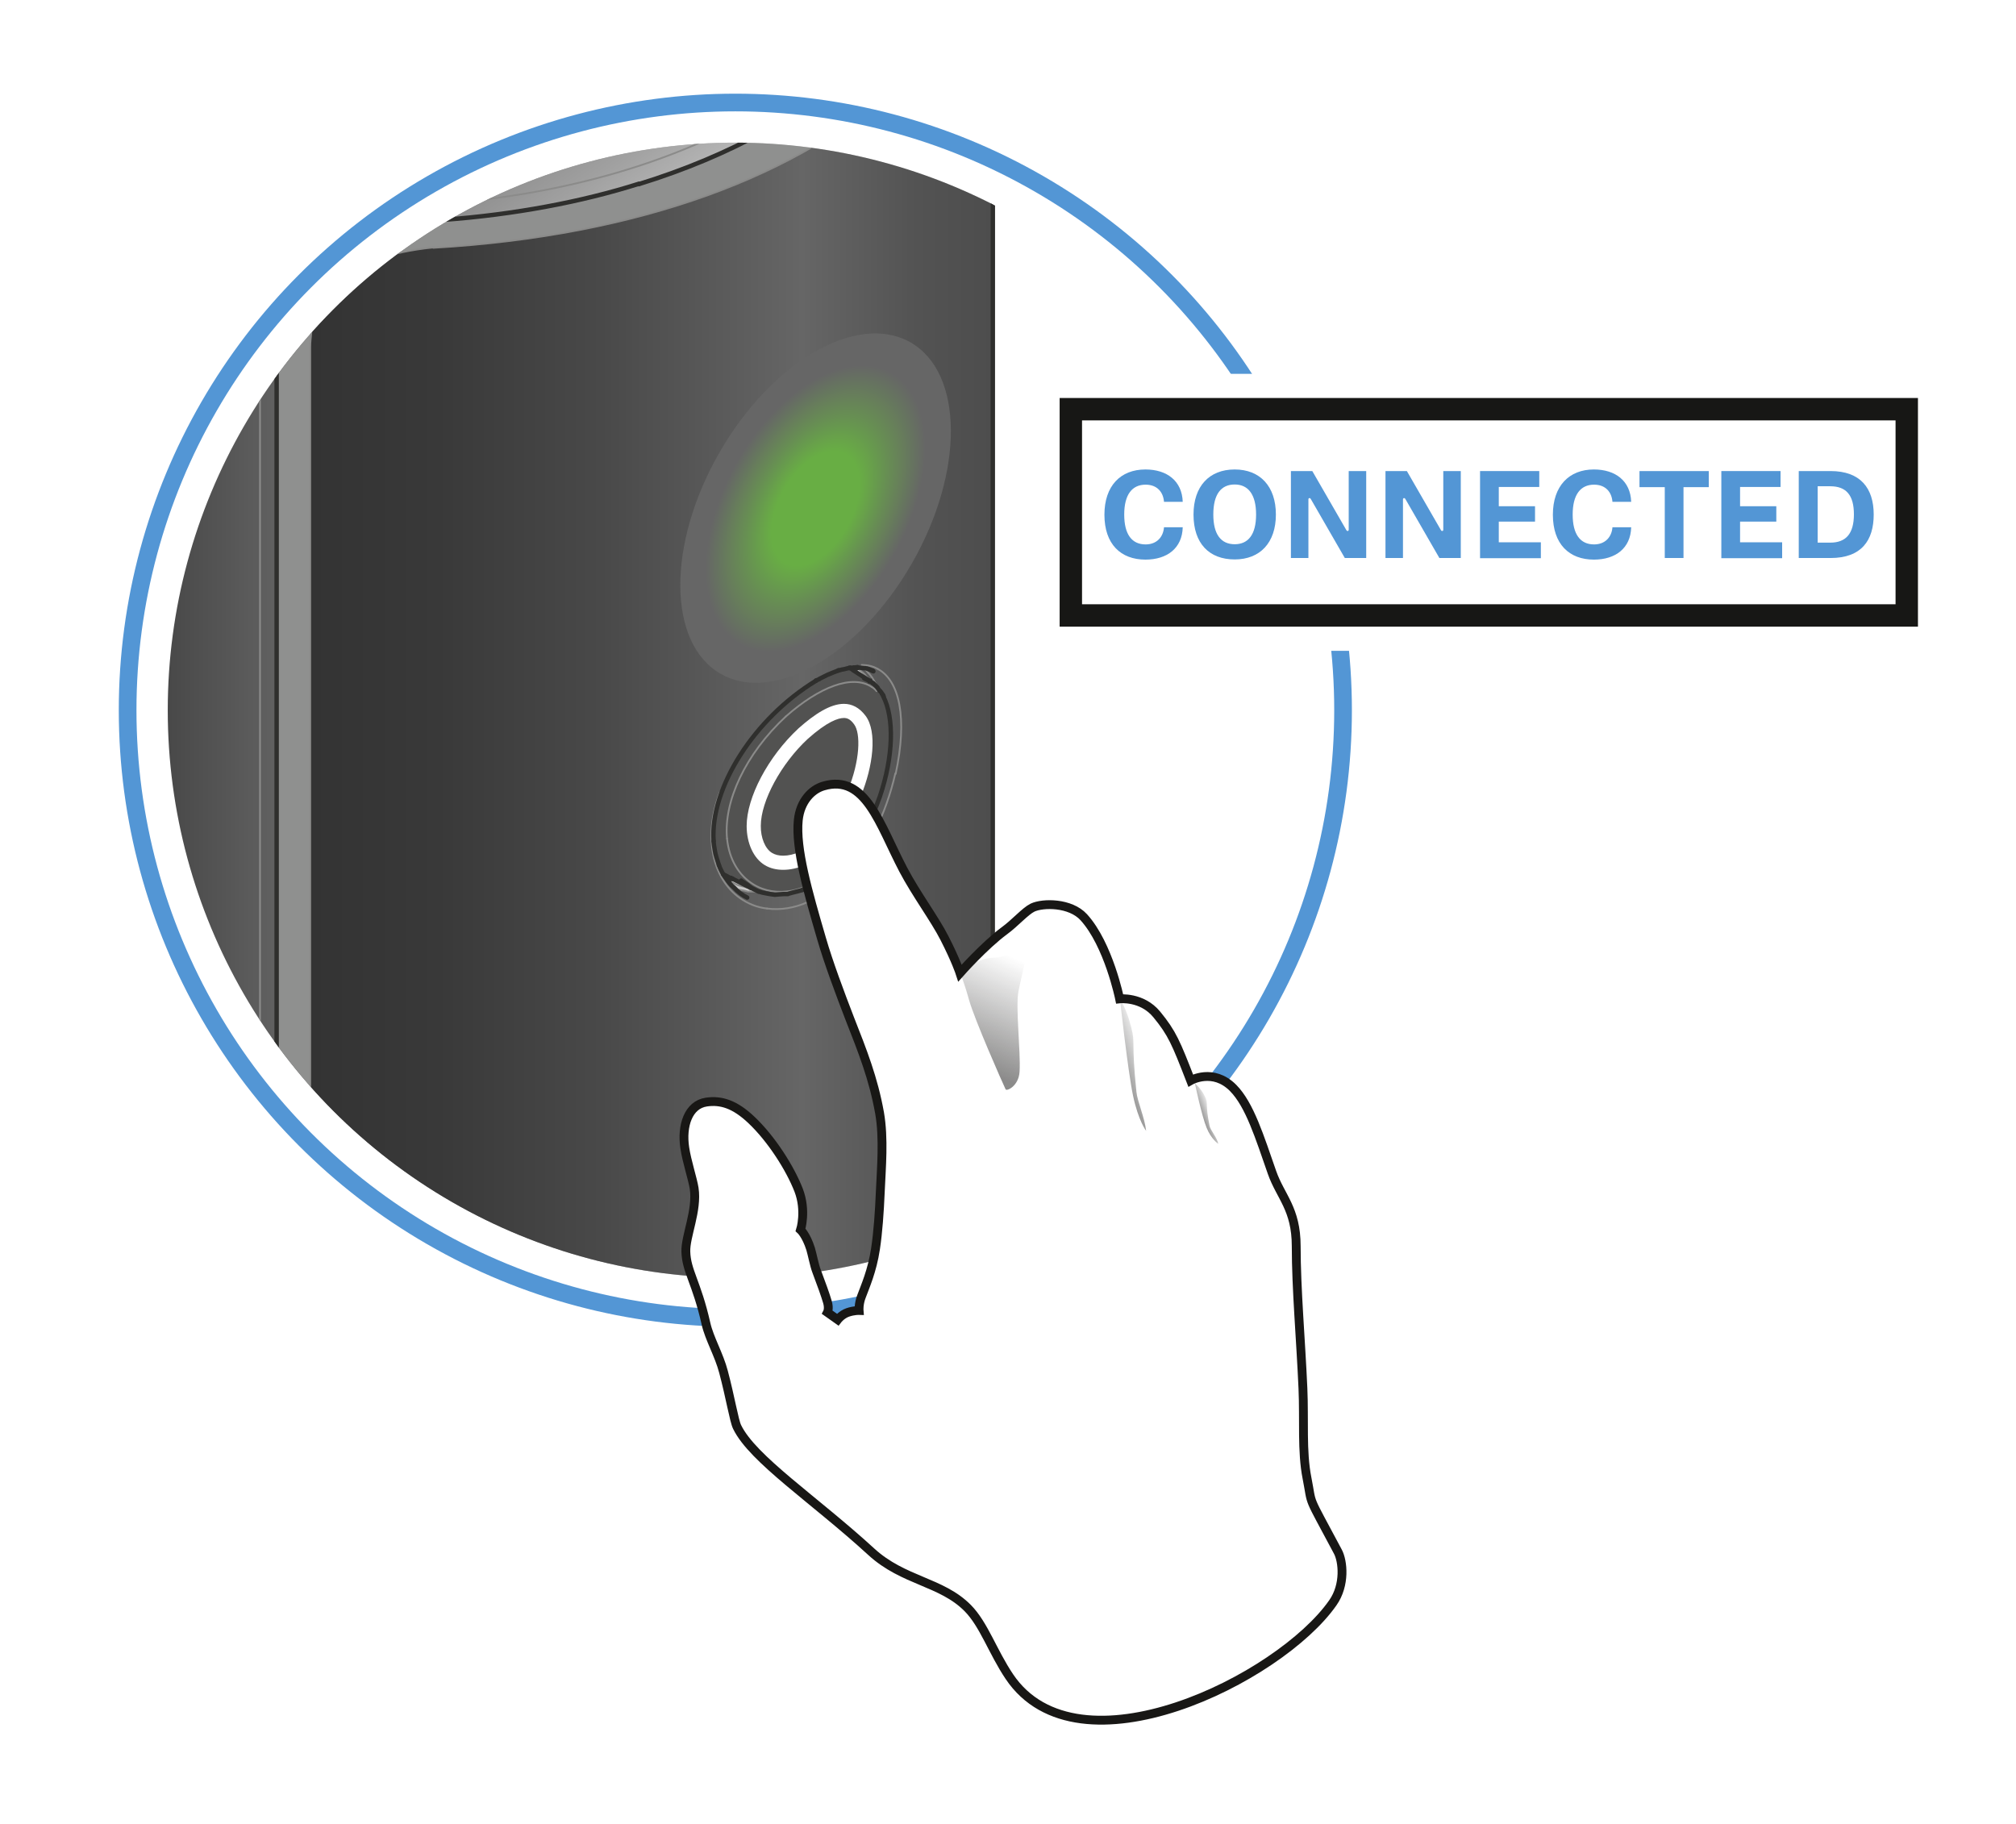 <?xml version="1.0" encoding="utf-8"?>
<!-- Generator: Adobe Illustrator 22.1.0, SVG Export Plug-In . SVG Version: 6.00 Build 0)  -->
<svg version="1.1" xmlns="http://www.w3.org/2000/svg" xmlns:xlink="http://www.w3.org/1999/xlink" x="0px" y="0px"
	 width="114.05px" height="103.2px" viewBox="0 0 114.05 103.2" enable-background="new 0 0 114.05 103.2" xml:space="preserve">
<g id="Rahmen">
	<g>
		<path fill="#FFFFFF" d="M113.86,0.19v102.82H0.19V0.19H113.86 M114.05,0H0v103.2h114.05V0L114.05,0z"/>
	</g>
</g>
<g id="Abbildungen">
	<g id="Mute_x2F_Unmute">
		<g id="Connected_1_">
			<g id="Button_Detail_2_">
				<g id="Lupe_2_">
					<g>
						<circle fill="#FFFFFF" cx="41.6" cy="40.18" r="34.38"/>
						<circle fill="none" stroke="#FFFFFF" stroke-width="4" stroke-miterlimit="10" cx="41.6" cy="40.18" r="34.38"/>
						<circle fill="none" stroke="#5396D5" stroke-miterlimit="10" cx="41.6" cy="40.18" r="34.38"/>
					</g>
					<circle fill="none" cx="41.6" cy="40.18" r="32.11"/>
				</g>
				<g>
					<defs>
						<circle id="SVGID_1_" cx="41.6" cy="40.18" r="32.11"/>
					</defs>
					<clipPath id="SVGID_2_">
						<use xlink:href="#SVGID_1_"  overflow="visible"/>
					</clipPath>
					<g clip-path="url(#SVGID_2_)">
						<g>
							<g>
								<linearGradient id="SVGID_3_" gradientUnits="userSpaceOnUse" x1="-9.105" y1="76.102" x2="56.173" y2="76.102">
									<stop  offset="0" style="stop-color:#000000"/>
									<stop  offset="1" style="stop-color:#FFFFFF"/>
								</linearGradient>
								<path fill="url(#SVGID_3_)" d="M16.09,165.6c0.18,0.2,0.36,0.38,0.52,0.56l0.12,0.18l0.18,0.24l0.12,0.2l0.14,0.18
									l1.62,1.98l0.14,0.18l0.14,0.16l0.28,0.28l0.16,0.16l0.16,0.14l0.36,0.28l0.18,0.14l0.2,0.12l0.44,0.28l0.18,0.12l0.2,0.1
									l0.24,0.12c0.26,0.12,0.5,0.24,0.76,0.36c0.28,0.12,0.58,0.2,0.88,0.3c0.28,0.1,0.58,0.16,0.86,0.24
									c0.3,0.08,0.58,0.14,0.88,0.18l0.22,0.04c0.6,0.1,1.2,0.16,1.8,0.2c0,0,0.02,0,0.04,0c0.62,0.04,1.22,0.06,1.82,0.08
									c11.36,0.28,20.42-4,24.78-10.92l0.02-0.04l0.1-0.18l0.56-1.02l0.12-0.2l0.08-0.2l0.04-0.1l0.26-0.56l0.1-0.2
									c0.06-0.14,0.12-0.26,0.16-0.38l0.08-0.22l0.16-0.5l0.14-0.38l0.06-0.22l0.02-0.02l0.06-0.16l0.04-0.22l0.28-1.1l0.04-0.22
									l0.08-0.44c0.08-0.36,0.12-0.72,0.14-1.08c0-0.04,0-0.08,0.02-0.12c0.04-0.52,0.08-1.04,0.08-1.56L56.17-4.46
									c0-0.2,0.02-0.4-0.04-0.58v-0.02c-0.02-0.08-0.06-0.12-0.1-0.12l-0.28-0.2l-0.2-0.08l-2.18-0.88
									c-0.26-0.1-0.14-0.08-0.32-0.08c-0.1,0.02-0.14,0.02-0.22,0.06c-0.18,0.08-0.28,0.3-0.34,0.6
									c-0.06-0.48-0.18-0.82-0.34-0.98c-0.06-0.04-0.08-0.06-0.16-0.1l-0.24-0.14V-7c-0.02,0-0.04-0.02-0.16-0.06L20.85-19.48
									c-0.3-0.14-0.62-0.26-0.94-0.36c-0.18-0.06-0.36-0.1-0.56-0.14l-0.24-0.06l-0.22-0.06l-0.22-0.02l-0.66-0.08l-0.22-0.02
									c-0.3,0-0.6,0-0.88,0.02l-0.24,0.02l-0.22,0.04l-0.2,0.02c-0.16,0.04-0.32,0.06-0.48,0.08L15.55-20l-0.22,0.08l-0.64,0.2
									c-0.22,0.06-0.46,0.14-0.68,0.24c-0.22,0.1-0.42,0.2-0.64,0.32c-0.08,0.04-0.14,0.06-0.22,0.12
									c-0.18,0.08-0.38,0.18-0.56,0.28l-0.28,0.16c-0.02,0.02-0.04,0.02-0.06,0.04L-4.69-8.8c-0.38,0.22-0.76,0.46-1.12,0.72
									c-0.2,0.16-0.42,0.34-0.62,0.5l-0.06,0.06l-0.18,0.14l-0.18,0.16l-0.06,0.06L-7.07-7l-0.16,0.18
									C-7.35-6.68-7.47-6.54-7.57-6.4l-0.06,0.06l-0.14,0.18l-0.12,0.18l-0.04,0.06l-0.14,0.18l-0.1,0.2l-0.04,0.1
									C-8.29-5.3-8.37-5.16-8.43-5.02l-0.1,0.2L-8.61-4.6l-0.04,0.1c-0.06,0.2-0.16,0.42-0.2,0.64l-0.06,0.22l-0.02,0.1
									l-0.04,0.22C-9.01-3.1-9.03-2.9-9.07-2.68v0.1l-0.02,0.22c-0.02,0.24-0.02,0.48,0,0.7l0.02,2.58l0.02,0.22l1.8,123.28
									c0,0.56,0.02,1.14,0.06,1.7l0.02,0.24l0.1,1l0.02,0.24c0.08,0.56,0.16,1.14,0.26,1.7l-0.02,0.04
									c1.12,6.46,4.16,13,7.96,17.7l-0.02,0.02l0.14,0.18l14.54,18l0.14,0.18C15.99,165.48,16.05,165.54,16.09,165.6z"/>
								<linearGradient id="SVGID_4_" gradientUnits="userSpaceOnUse" x1="46.704" y1="33.152" x2="3.348" y2="-28.629">
									<stop  offset="0.165" style="stop-color:#FFFFFF"/>
									<stop  offset="0.235" style="stop-color:#D9D9D9"/>
									<stop  offset="0.351" style="stop-color:#A0A0A0"/>
									<stop  offset="0.468" style="stop-color:#6F6F6F"/>
									<stop  offset="0.583" style="stop-color:#474747"/>
									<stop  offset="0.695" style="stop-color:#282828"/>
									<stop  offset="0.803" style="stop-color:#121212"/>
									<stop  offset="0.907" style="stop-color:#050505"/>
									<stop  offset="1" style="stop-color:#000000"/>
								</linearGradient>
								<path fill="url(#SVGID_4_)" d="M20.56-19.62L51.55-7.08c0.16,0.06,0.16,0.06,0.2,0.1c0,0,0.02,0,0.08,0.04l0.16,0.1
									c0.08,0.04,0.1,0.06,0.16,0.1c0.16,0.16,0.28,0.5,0.34,0.98c0,0.02,0,0.02,0,0.04c0.02,0.14,0.02,0.3,0.02,0.48v1.92v0.02
									l-0.06,0.2l-0.3,1.06l-0.08,0.2l-0.08,0.22l-0.44,1l-0.08,0.18l-0.02,0.02l-0.1,0.18l-0.6,1.02l-0.12,0.2l-0.14,0.18
									l-0.78,1.02l-0.14,0.18l-0.16,0.18l-0.9,0.96l-0.16,0.16l0.02,0.04c-2.76,2.7-6.94,5.08-12.24,6.72V10.4
									c-3.22,1.02-7.02,1.74-11.08,2.04h-0.02c-1,0.06-1.98,0.1-2.98,0.2c-0.42,0.04-0.84,0.1-1.26,0.16h-0.02
									c-1.84,0.3-3.34,1.1-4.08,2.04l-0.12,0.18l-0.1,0.14l-0.12,0.18l-0.04,0.06l-0.1,0.2l-0.08,0.18L-9.04,1.39l-0.05-3.76
									c0.17-3.38,2.92-5.4,2.92-5.4c0.79-0.77,15.52-9.08,15.52-9.08s2.51-1.54,3.23-1.92S16.77-21.23,20.56-19.62z"/>
								<g>
									<linearGradient id="SVGID_5_" gradientUnits="userSpaceOnUse" x1="25.579" y1="1.425" x2="17.157" y2="-13.163">
										<stop  offset="0" style="stop-color:#666666"/>
										<stop  offset="0.371" style="stop-color:#434343"/>
										<stop  offset="1" style="stop-color:#000000"/>
									</linearGradient>
									<path fill-rule="evenodd" clip-rule="evenodd" fill="url(#SVGID_5_)" d="M9.45-5.87c0,3.8,5.34,6.88,11.91,6.88
										c6.58,0,11.91-3.08,11.91-6.88s-5.34-6.87-11.91-6.87C14.79-12.74,9.45-9.67,9.45-5.87L9.45-5.87L9.45-5.87z"/>
									<linearGradient id="SVGID_6_" gradientUnits="userSpaceOnUse" x1="15.012" y1="-8.447" x2="30.215" y2="-3.579">
										<stop  offset="0.051" style="stop-color:#CCCCCC"/>
										<stop  offset="0.163" style="stop-color:#ADADAD"/>
										<stop  offset="0.3" style="stop-color:#8E8E8E"/>
										<stop  offset="0.433" style="stop-color:#787878"/>
										<stop  offset="0.56" style="stop-color:#6B6B6B"/>
										<stop  offset="0.675" style="stop-color:#666666"/>
									</linearGradient>
									<path fill-rule="evenodd" clip-rule="evenodd" fill="url(#SVGID_6_)" d="M29.76-6.41c0-2.68-3.76-4.84-8.39-4.84
										s-8.39,2.17-8.39,4.84c0,2.67,3.76,4.84,8.39,4.84S29.76-3.74,29.76-6.41L29.76-6.41L29.76-6.41z"/>
									<linearGradient id="SVGID_7_" gradientUnits="userSpaceOnUse" x1="18.281" y1="-10.055" x2="29.224" y2="-1.664">
										<stop  offset="0.051" style="stop-color:#666666"/>
										<stop  offset="0.129" style="stop-color:#5B5B5B"/>
										<stop  offset="0.322" style="stop-color:#454545"/>
										<stop  offset="0.508" style="stop-color:#383838"/>
										<stop  offset="0.675" style="stop-color:#333333"/>
									</linearGradient>
									<path fill-rule="evenodd" clip-rule="evenodd" fill="url(#SVGID_7_)" d="M28.15-6.98c-0.11,0.89-0.75,1.76-1.92,2.45v1.3
										l2.25,1.3l-0.72,0.05c0,0.16,0.01,0.31,0.01,0.47v0.02l-0.81-0.03l-0.09,0.41l-0.01-0.66v-0.02v-0.02l0.01-0.06l0-0.02
										l-0.46-0.76l-2.05-1.19c-0.88,0.26-1.91,0.4-3,0.4c-3.75,0-6.8-1.76-6.8-3.93l-0.01-2.13c0,2.17,3.05,3.93,6.81,3.93
										c3.76,0,6.8-1.76,6.8-3.93L28.15-6.98L28.15-6.98z"/>
									<linearGradient id="SVGID_8_" gradientUnits="userSpaceOnUse" x1="15.692" y1="-12.027" x2="26.809" y2="-6.984">
										<stop  offset="0.188" style="stop-color:#333333"/>
										<stop  offset="0.953" style="stop-color:#666666"/>
									</linearGradient>
									<path fill-rule="evenodd" clip-rule="evenodd" fill="url(#SVGID_8_)" d="M25.33-12.67l0.85,0.48
										c1.23,0.71,1.99,1.69,1.99,2.78c0,2.17-3.05,3.93-6.8,3.93c-3.76,0-6.81-1.76-6.81-3.93c0-1.01,0.66-2.01,1.99-2.78
										l0.84-0.48c2.18-1.26,5.77-1.26,7.99,0.02L25.33-12.67z"/>
									
										<radialGradient id="SVGID_9_" cx="18.737" cy="-10.062" r="8.391" gradientTransform="matrix(0.027 1 -0.643 0.018 11.751 -28.615)" gradientUnits="userSpaceOnUse">
										<stop  offset="0.188" style="stop-color:#000000"/>
										<stop  offset="0.484" style="stop-color:#191919"/>
										<stop  offset="0.788" style="stop-color:#2C2C2C"/>
										<stop  offset="0.999" style="stop-color:#333333"/>
									</radialGradient>
									<path fill-rule="evenodd" clip-rule="evenodd" fill="url(#SVGID_9_)" d="M25.45-9.78c0-1.3-1.83-2.36-4.08-2.36
										s-4.08,1.06-4.08,2.36c0,1.3,1.83,2.36,4.08,2.36S25.45-8.47,25.45-9.78L25.45-9.78L25.45-9.78z"/>
								</g>
								<linearGradient id="SVGID_10_" gradientUnits="userSpaceOnUse" x1="25.819" y1="-3.999" x2="28.845" y2="-2.404">
									<stop  offset="0.017" style="stop-color:#333333"/>
									<stop  offset="0.434" style="stop-color:#353535"/>
									<stop  offset="0.606" style="stop-color:#3C3C3C"/>
									<stop  offset="0.732" style="stop-color:#484848"/>
									<stop  offset="0.836" style="stop-color:#5A5A5A"/>
									<stop  offset="0.925" style="stop-color:#707070"/>
									<stop  offset="0.971" style="stop-color:#808080"/>
								</linearGradient>
								<polygon fill-rule="evenodd" clip-rule="evenodd" fill="url(#SVGID_10_)" points="28.46,-1.91 26.19,-3.19 26.19,-4.5 
									28.46,-3.22 								"/>
							</g>
							<g>
								<path fill="#525251" d="M40.53,48.5l-0.06-0.22l-0.04-0.22l-0.04-0.26l-0.02-0.18v-0.04c-0.2-3,2.28-6.92,5.78-9.06
									l0.02-0.02l0.18-0.08l0.02-0.02l0.24-0.12l0.2-0.1c0.22-0.1,0.4-0.16,0.6-0.24l0.22-0.06l0.12-0.02l0.24-0.06h0.12
									l0.16,0.12l0.92,0.6l0.02,0.02h0.02c0.12,0.08,0.14,0.1,0.16,0.12c0.04,0.02,0.04,0.04,0.14,0.12l0.1,0.1
									c0.02,0.02,0.02,0.02,0.02,0.04l0.1,0.14l0.04,0.04c0.04,0.04,0.08,0.08,0.1,0.14c0.04,0.06,0.06,0.1,0.1,0.16h-0.02
									c0.62,1.2,0.58,3.4-0.2,5.68c-0.52,1.48-1.28,2.86-2.2,3.78L47.39,49l-0.36,0.36l-0.18,0.14l-0.18,0.14l-0.34,0.22L46.15,50
									l-0.22,0.1l-0.32,0.14l-0.2,0.1l-0.04,0.02l-0.22,0.06l-0.32,0.08l-0.22,0.06l-0.04,0.02h-0.24l-0.28,0.02l-0.22,0.02
									l-0.14-0.02l-0.14-0.02l-0.22-0.04c-0.14-0.02-0.28-0.06-0.4-0.1h-0.02c-0.04-0.02-0.08-0.04-0.12-0.06l-0.2-0.1l-0.12-0.06
									h-0.02l-1-0.5h-0.02l-0.06-0.04h-0.04l-0.22-0.12l-0.2-0.1c-0.08-0.16-0.18-0.34-0.24-0.52L40.53,48.5z"/>
								<path fill="#8F908F" d="M16.11,165.14l-0.12-0.36l-0.08-0.2l-0.02-0.06l-0.04-0.24l-0.08-0.38l-0.04-0.22l-0.02-0.22
									l-0.04-0.4c-0.02-0.3-0.02-0.14-0.02-0.46V18.3c0-0.3-0.02-0.16,0.02-0.46l0.02-0.3l0.02-0.24l0.04-0.22l0.08-0.46
									l0.12-0.42l0.08-0.22l0.1-0.2l0.08-0.18l0.1-0.2l0.04-0.06l0.12-0.18l0.1-0.14l0.12-0.18c0.74-0.94,2.24-1.74,4.08-2.04
									h0.02c0.42-0.06,0.84-0.12,1.26-0.16c1-0.1,1.98-0.14,2.98-0.2h0.02c4.06-0.3,7.86-1.02,11.08-2.04v0.02
									c5.3-1.64,9.48-4.02,12.24-6.72l-0.02-0.04l0.16-0.16l0.9-0.96l0.16-0.18l0.14-0.18l0.78-1.02l0.14-0.18l0.12-0.2l0.6-1.02
									l0.1-0.18l0.02-0.02l0.08-0.18l0.44-1l0.08-0.22l0.08-0.2l0.3-1.06l0.06-0.2v-0.02v-1.92c0-0.18,0-0.34-0.02-0.48
									c0-0.02,0-0.02,0-0.04c0.06-0.3,0.16-0.52,0.34-0.6c0.08-0.04,0.12-0.04,0.22-0.06c0.18,0,0.06-0.02,0.3,0.08l2.2,0.88
									l0.2,0.08c0.02,0.5-0.04,5.5-4.88,10.06c-5.46,5.18-14.58,8.66-26.36,9.34V14c-2.56,0.26-4.38,0.96-5.4,1.9
									c-0.86,0.74-1.36,1.78-1.5,2.92c-0.02,0.26-0.06,0.52-0.06,0.78v0.22V165.1c0,0-0.24,1.92,1.24,3.84l-1.62-1.98l-0.14-0.18
									l-0.12-0.2l-0.18-0.24l-0.12-0.18l-0.06-0.1l-0.1-0.2l-0.16-0.32l-0.1-0.2L16.11,165.14z"/>
								<linearGradient id="SVGID_11_" gradientUnits="userSpaceOnUse" x1="17.536" y1="83.522" x2="56.173" y2="83.522">
									<stop  offset="0" style="stop-color:#333333"/>
									<stop  offset="0.187" style="stop-color:#393939"/>
									<stop  offset="0.426" style="stop-color:#494949"/>
									<stop  offset="0.692" style="stop-color:#636363"/>
									<stop  offset="0.721" style="stop-color:#666666"/>
									<stop  offset="0.736" style="stop-color:#646464"/>
									<stop  offset="0.888" style="stop-color:#535353"/>
									<stop  offset="1" style="stop-color:#4D4D4D"/>
								</linearGradient>
								<path fill="url(#SVGID_11_)" d="M49.15,37.86l-0.06-0.02L49.15,37.86z M49.29,37.92l0.04,0.02L49.29,37.92z M40.47,48.28
									l0.06,0.22l0.14,0.44c0.06,0.18,0.16,0.36,0.24,0.52c0.04,0.08,0.1,0.14,0.16,0.22c0.12,0.2,0.28,0.4,0.46,0.54l0.2,0.1
									l0.22,0.04l0.12,0.02l0.24,0.06h0.22h0.14h0.24h0.02c0.12,0.04,0.26,0.08,0.4,0.1l0.22,0.04l0.14,0.02l0.14,0.02l0.22-0.02
									l0.28-0.02h0.24l0.04-0.02l0.22-0.06l0.32-0.08l0.22-0.06l0.04-0.02l0.2-0.1l0.32-0.14l0.22-0.1l0.18-0.14l0.34-0.22
									l0.18-0.14l0.18-0.14L47.39,49l0.18-0.14c0.92-0.92,1.68-2.3,2.2-3.78c0.78-2.28,0.82-4.48,0.2-5.68h0.02
									c-0.04-0.06-0.06-0.1-0.1-0.16c-0.02-0.06-0.06-0.1-0.1-0.14l-0.04-0.04l-0.1-0.14c0-0.02,0-0.02-0.02-0.04l-0.1-0.1
									c-0.1-0.08-0.1-0.1-0.14-0.12c-0.02-0.02-0.04-0.04-0.16-0.12l-0.02-0.02l-0.28-0.36l-0.16-0.14l-0.08-0.06l-0.18-0.16
									l-0.1-0.04h-0.12l-0.08,0.02h-0.1v0.02h-0.12l-0.24,0.06l-0.12,0.02l-0.22,0.06c-0.2,0.08-0.38,0.14-0.6,0.24l-0.2,0.1
									l-0.24,0.12l-0.02,0.02l-0.18,0.08l-0.02,0.02c-3.5,2.14-5.98,6.06-5.78,9.06v0.04l0.02,0.18l0.04,0.26L40.47,48.28z
									 M19.11,15.9c1.02-0.94,2.84-1.64,5.4-1.9v0.02c11.78-0.68,20.9-4.16,26.36-9.34c4.84-4.56,4.9-9.56,4.88-10.06l0.28,0.2
									c0.04,0,0.08,0.04,0.1,0.12v0.02c0.06,0.18,0.04,0.38,0.04,0.58l-0.02,156.84c0,0.52-0.04,1.04-0.08,1.56
									c-0.02,0.04-0.02,0.08-0.02,0.12c-0.02,0.36-0.06,0.72-0.14,1.08l-0.08,0.44l-0.04,0.22l-0.28,1.1l-0.04,0.22l-0.06,0.16
									l-0.02,0.02l-0.06,0.22l-0.14,0.38l-0.16,0.5l-0.08,0.22c-0.04,0.12-0.1,0.24-0.16,0.38l-0.1,0.2l-0.28,0.66l-0.1,0.2
									l-0.12,0.2l-0.56,1.02l-0.1,0.18l-0.02,0.04c-4.36,6.94-13.42,11.2-24.78,10.92c-0.62-0.04-1.22-0.04-1.82-0.08
									c-0.02,0-0.04,0-0.04,0c-0.6-0.04-1.2-0.1-1.8-0.2l-0.22-0.04c-0.3-0.04-0.58-0.1-0.88-0.18c-0.28-0.08-0.58-0.14-0.86-0.24
									c-0.3-0.1-0.6-0.18-0.88-0.3c-0.26-0.12-0.5-0.24-0.76-0.36l-0.22-0.12l-0.22-0.1l-0.18-0.12l-0.44-0.28l-0.2-0.12
									l-0.18-0.14l-0.36-0.28l-0.16-0.14l-0.16-0.16l-0.28-0.28l-0.14-0.16l-0.14-0.18c-1.48-1.92-1.24-3.84-1.24-3.84V19.82V19.6
									c0-0.26,0.04-0.52,0.06-0.78C17.75,17.68,18.25,16.64,19.11,15.9z"/>
							</g>
							<g>
								<path fill="#FFFFFF" d="M47.74,40.62c0.16,0,0.35,0.04,0.58,0.36c0.38,0.51,0.34,2.05-0.36,3.75
									c-0.36,0.86-0.97,2.07-1.88,2.92c-0.49,0.46-1.19,0.76-1.77,0.76c-0.25,0-0.46-0.05-0.64-0.16
									c-0.38-0.23-0.64-0.85-0.63-1.53c0-1.4,1.15-3.52,2.66-4.92C46.8,40.82,47.42,40.62,47.74,40.62 M47.74,39.82
									c-0.77,0-1.66,0.58-2.57,1.39c-1.73,1.61-2.93,3.91-2.93,5.52c0,0.97,0.39,1.83,1.02,2.21c0.31,0.19,0.67,0.27,1.05,0.27
									c0.81,0,1.69-0.39,2.32-0.98c0.92-0.87,1.61-2.1,2.07-3.2c0.69-1.66,0.94-3.63,0.27-4.53
									C48.61,40.02,48.19,39.82,47.74,39.82L47.74,39.82z"/>
							</g>
						</g>
						<line fill="none" stroke="#8B8B8A" stroke-width="0.1" stroke-linecap="round" x1="14.15" y1="14.64" x2="-6.45" y2="2.74"/>
						<g>
							<g>
								<g id="XMLID_20_">
									<g>
										<path fill="none" stroke="#8B8B8A" stroke-width="0.1" stroke-linecap="round" d="M24.39,11.56
											c15.08-0.94,26.38-8.04,27.28-16.6"/>
										<path fill="none" stroke="#8B8B8A" stroke-width="0.1" stroke-linecap="round" d="M14.73,161.9
											c0.06,1.4,0.5,2.62,1.22,3.54c0.02,0.02,0.04,0.04,0.06,0.06"/>
										<path fill="none" stroke="#8B8B8A" stroke-width="0.1" stroke-linecap="round" d="M14.73,17.12c0-5.04,6.34-5.3,6.74-5.36
											c0.96-0.1,1.92-0.14,2.88-0.2"/>
										<path fill="none" stroke="#8B8B8A" stroke-width="0.1" stroke-linecap="round" d="M14.73,161.9v-0.02
											c0-0.42-0.02-0.82-0.02-1.24V18.3c0-0.4,0.02-0.78,0.02-1.18"/>
										<path fill="none" stroke="#8B8B8A" stroke-width="0.1" stroke-linecap="round" d="M44.45,40.54
											c-2.28,2.12-3.52,4.8-3.32,6.9"/>
										<path fill="none" stroke="#8B8B8A" stroke-width="0.1" stroke-linecap="round" d="M49.31,38.86
											c-1.1-0.72-2.96,0-4.86,1.68"/>
										<path fill="none" stroke="#8B8B8A" stroke-width="0.1" stroke-linecap="round" d="M49.59,39.1
											c-0.08-0.1-0.18-0.18-0.28-0.24"/>
										<path fill="none" stroke="#8B8B8A" stroke-width="0.1" stroke-linecap="round" d="M41.13,47.44c0.12,1.2,0.68,2.1,1.5,2.6
											c1.28,0.78,3,0.42,4.36-0.76"/>
										
											<line fill="none" stroke="#8B8B8A" stroke-width="0.1" stroke-linecap="round" x1="42.11" y1="50" x2="41.95" y2="49.84"/>
										<path fill="none" stroke="#8B8B8A" stroke-width="0.1" stroke-linecap="round" d="M40.73,44.82
											c-0.96,2.5-0.44,4.86,1.12,5.98c0.48,0.34,1,0.54,1.54,0.6"/>
										<path fill="none" stroke="#8B8B8A" stroke-width="0.1" stroke-linecap="round" d="M43.39,51.4
											c3.12,0.4,6.18-2.92,7.26-7.64"/>
										<path fill="none" stroke="#8B8B8A" stroke-width="0.1" stroke-linecap="round" d="M49.65,37.84
											c-0.28-0.16-0.6-0.22-0.9-0.22"/>
										<path fill="none" stroke="#8B8B8A" stroke-width="0.1" stroke-linecap="round" d="M50.67,43.78
											c0.68-3.16,0.22-5.28-1.02-5.94"/>
										<path fill="none" stroke="#8B8B8A" stroke-width="0.1" stroke-linecap="round" d="M24.51,14.02
											c11.78-0.68,20.9-4.16,26.36-9.34"/>
										<path fill="none" stroke="#8B8B8A" stroke-width="0.1" stroke-linecap="round" d="M24.55,14c-0.02,0-0.02,0-0.04,0
											c-2.56,0.26-4.38,0.96-5.4,1.9"/>
										<path fill="none" stroke="#8B8B8A" stroke-width="0.1" stroke-linecap="round" d="M19.11,15.9
											c-0.86,0.74-1.36,1.78-1.5,2.92"/>
										<path fill="none" stroke="#8B8B8A" stroke-width="0.1" stroke-linecap="round" d="M48.85,37.78l0.02,0.02l0.1,0.08
											l0.14,0.18l0.08,0.08l0.14,0.18l0.12,0.2c0.06,0.1,0.14,0.24,0.18,0.36c0.02,0.02,0.02,0.02,0.02,0.04"/>
										<polyline fill="none" stroke="#8B8B8A" stroke-width="0.1" stroke-linecap="round" points="49.23,38.54 49.21,38.52 
											48.93,38.16 48.77,38.02 48.69,37.96 48.51,37.8 										"/>
										<polyline fill="none" stroke="#8B8B8A" stroke-width="0.1" stroke-linecap="round" points="42.93,50.42 42.93,50.44 
											42.91,50.44 42.67,50.44 42.53,50.44 42.31,50.44 42.07,50.38 41.95,50.36 41.73,50.32 41.53,50.22 										"/>
										<polyline fill="none" stroke="#8B8B8A" stroke-width="0.1" stroke-linecap="round" points="42.47,50.22 42.45,50.22 
											42.29,50.22 42.07,50.16 41.97,50.14 41.75,50.08 41.53,49.98 41.45,49.94 41.25,49.84 										"/>
										<path fill="none" stroke="#8B8B8A" stroke-width="0.1" stroke-linecap="round" d="M50.87,4.68
											c4.84-4.56,4.9-9.56,4.88-10.06"/>
										<path fill="none" stroke="#8B8B8A" stroke-width="0.1" stroke-linecap="round" d="M18.79,168.94
											c-1.48-1.92-1.24-3.84-1.24-3.84V19.82V19.6c0-0.26,0.04-0.52,0.06-0.78"/>
										<path fill="none" stroke="#2F2F2D" stroke-width="0.25" stroke-linecap="round" d="M52.49-5.76
											c-0.06-0.48-0.18-0.82-0.34-0.98"/>
										<path fill="none" stroke="#2F2F2D" stroke-width="0.25" stroke-linecap="round" d="M52.51-5.24c0-0.18,0-0.34-0.02-0.48"
											/>
										
											<line fill="none" stroke="#2F2F2D" stroke-width="0.25" stroke-linecap="round" x1="52.51" y1="-3.32" x2="52.51" y2="-5.24"/>
										<path fill="none" stroke="#2F2F2D" stroke-width="0.25" stroke-linecap="round" d="M52.15-6.74
											c-0.06-0.04-0.08-0.06-0.16-0.1l-0.16-0.1"/>
										<path fill="none" stroke="#2F2F2D" stroke-width="0.25" stroke-linecap="round" d="M47.57,48.86
											c0.92-0.92,1.68-2.3,2.2-3.78c0.78-2.28,0.82-4.48,0.2-5.68"/>
										<polyline fill="none" stroke="#2F2F2D" stroke-width="0.25" stroke-linecap="round" points="49.21,38.54 49.19,38.52 
											48.89,38.38 										"/>
										
											<line fill="none" stroke="#2F2F2D" stroke-width="0.25" stroke-linecap="round" x1="49.41" y1="38.66" x2="49.39" y2="38.66"/>
										
											<line fill="none" stroke="#2F2F2D" stroke-width="0.25" stroke-linecap="round" x1="49.89" y1="39.24" x2="49.97" y2="39.34"/>
										<polyline fill="none" stroke="#2F2F2D" stroke-width="0.25" stroke-linecap="round" points="49.65,38.92 49.75,39.06 
											49.79,39.1 										"/>
										<path fill="none" stroke="#2F2F2D" stroke-width="0.25" stroke-linecap="round" d="M48.11,37.8l0.16,0.12l0.92,0.6h0.02
											v0.02h0.02c0.12,0.08,0.14,0.1,0.16,0.12c0.04,0.02,0.04,0.04,0.14,0.12l0.1,0.1"/>
										
											<line fill="none" stroke="#2F2F2D" stroke-width="0.25" stroke-linecap="round" x1="48.09" y1="37.78" x2="48.11" y2="37.78"/>
										<polyline fill="none" stroke="#2F2F2D" stroke-width="0.25" stroke-linecap="round" points="41.93,49.82 41.95,49.84 
											42.31,50.08 42.47,50.22 										"/>
										
											<line fill="none" stroke="#2F2F2D" stroke-width="0.25" stroke-linecap="round" x1="45.93" y1="50.1" x2="46.03" y2="50.04"/>
										<path fill="none" stroke="#2F2F2D" stroke-width="0.25" stroke-linecap="round" d="M42.93,50.44
											c0.12,0.04,0.26,0.08,0.4,0.1l0.22,0.04l0.14,0.02l0.14,0.02l0.22-0.02l0.28-0.02h0.24l0.04-0.02l0.22-0.06l0.32-0.08
											l0.22-0.06l0.04-0.02"/>
										<path fill="none" stroke="#2F2F2D" stroke-width="0.25" stroke-linecap="round" d="M42.47,50.22l0.12,0.06l0.2,0.1
											c0.04,0.02,0.08,0.04,0.12,0.06"/>
										
											<line fill="none" stroke="#2F2F2D" stroke-width="0.25" stroke-linecap="round" x1="41.45" y1="49.72" x2="42.45" y2="50.22"/>
										
											<line fill="none" stroke="#2F2F2D" stroke-width="0.25" stroke-linecap="round" x1="41.37" y1="49.68" x2="41.43" y2="49.72"/>
										<polyline fill="none" stroke="#2F2F2D" stroke-width="0.25" stroke-linecap="round" points="40.91,49.46 41.11,49.56 
											41.33,49.68 										"/>
										<polyline fill="none" stroke="#2F2F2D" stroke-width="0.25" stroke-linecap="round" points="47.57,48.86 47.39,49 
											47.03,49.36 46.85,49.5 46.67,49.64 46.33,49.86 46.15,50 45.93,50.1 45.61,50.24 45.41,50.34 										"/>
										<path fill="none" stroke="#2F2F2D" stroke-width="0.25" stroke-linecap="round" d="M49.79,39.1
											c0.04,0.04,0.08,0.08,0.1,0.14c0.04,0.06,0.06,0.1,0.1,0.16"/>
										<path fill="none" stroke="#2F2F2D" stroke-width="0.25" stroke-linecap="round" d="M46.15,38.52
											c-3.5,2.14-5.98,6.06-5.78,9.06"/>
										<path fill="none" stroke="#2F2F2D" stroke-width="0.25" stroke-linecap="round" d="M40.67,48.94
											c0.06,0.18,0.16,0.36,0.24,0.52c0.04,0.08,0.1,0.14,0.16,0.22c0.12,0.2,0.28,0.4,0.46,0.54c0.22,0.24,0.46,0.42,0.74,0.56
											"/>
										<path fill="none" stroke="#2F2F2D" stroke-width="0.25" stroke-linecap="round" d="M26.91,172.34
											c0.62,0.04,1.22,0.06,1.82,0.08c11.36,0.28,20.42-3.98,24.78-10.92"/>
										<path fill="none" stroke="#2F2F2D" stroke-width="0.25" stroke-linecap="round" d="M25.05,12.44
											c4.06-0.3,7.86-1.02,11.08-2.04h0.02"/>
										<path fill="none" stroke="#2F2F2D" stroke-width="0.25" stroke-linecap="round" d="M20.77,12.8
											c-1.84,0.3-3.34,1.1-4.08,2.04"/>
										<path fill="none" stroke="#2F2F2D" stroke-width="0.25" stroke-linecap="round" d="M36.13,10.42
											c5.3-1.64,9.48-4.02,12.24-6.72"/>
										<path fill="none" stroke="#2F2F2D" stroke-width="0.25" stroke-linecap="round" d="M52.83-6.36
											c-0.18,0.08-0.28,0.3-0.34,0.6c0,0.02,0,0.02,0,0.04"/>
										<path fill="none" stroke="#2F2F2D" stroke-width="0.25" stroke-linecap="round" d="M56.13-5.04v-0.02
											c-0.02-0.08-0.06-0.12-0.1-0.12"/>
										
											<line fill="none" stroke="#2F2F2D" stroke-width="0.25" stroke-linecap="round" x1="48.51" y1="37.8" x2="48.41" y2="37.76"/>
										<polyline fill="none" stroke="#2F2F2D" stroke-width="0.25" stroke-linecap="round" points="49.29,37.92 49.33,37.94 
											49.41,37.98 										"/>
										
											<line fill="none" stroke="#2F2F2D" stroke-width="0.25" stroke-linecap="round" x1="49.09" y1="37.84" x2="49.15" y2="37.86"/>
										
											<line fill="none" stroke="#2F2F2D" stroke-width="0.25" stroke-linecap="round" x1="46.15" y1="38.52" x2="46.17" y2="38.5"/>
										
											<line fill="none" stroke="#2F2F2D" stroke-width="0.25" stroke-linecap="round" x1="41.25" y1="49.84" x2="41.07" y2="49.68"/>
										
											<line fill="none" stroke="#2F2F2D" stroke-width="0.25" stroke-linecap="round" x1="41.11" y1="49.64" x2="41.03" y2="49.62"/>
										
											<line fill="none" stroke="#2F2F2D" stroke-width="0.25" stroke-linecap="round" x1="41.31" y1="49.68" x2="41.21" y2="49.66"/>
										<polyline fill="none" stroke="#2F2F2D" stroke-width="0.25" stroke-linecap="round" points="41.45,49.72 41.43,49.72 
											41.33,49.68 										"/>
										<polyline fill="none" stroke="#2F2F2D" stroke-width="0.25" stroke-linecap="round" points="41.37,49.68 41.33,49.68 
											41.31,49.68 41.21,49.66 41.11,49.64 										"/>
										<polyline fill="none" stroke="#2F2F2D" stroke-width="0.25" stroke-linecap="round" points="48.51,37.74 48.41,37.76 
											48.29,37.76 48.21,37.78 48.11,37.78 48.11,37.8 47.99,37.8 47.75,37.86 47.63,37.88 47.41,37.94 										"/>
										<polyline fill="none" stroke="#2F2F2D" stroke-width="0.25" stroke-linecap="round" points="48.47,37.76 48.87,37.8 
											48.95,37.8 49.09,37.84 49.15,37.86 49.29,37.92 49.33,37.94 49.37,37.94 										"/>
										<path fill="none" stroke="#2F2F2D" stroke-width="0.25" stroke-linecap="round" d="M46.17,38.5l0.18-0.08l0.02-0.02
											l0.24-0.12l0.2-0.1c0.22-0.1,0.4-0.16,0.6-0.24l0.02-0.02"/>
										<polyline fill="none" stroke="#2F2F2D" stroke-width="0.25" stroke-linecap="round" points="40.67,48.94 40.53,48.5 
											40.47,48.28 40.43,48.06 40.39,47.8 40.37,47.62 40.37,47.58 										"/>
										<path fill="none" stroke="#2F2F2D" stroke-width="0.25" stroke-linecap="round" d="M55.39,157.3l0.02-0.02l0.06-0.16
											l0.04-0.22l0.28-1.1l0.04-0.22l0.08-0.44c0.08-0.36,0.12-0.72,0.14-1.08"/>
										
											<line fill="none" stroke="#2F2F2D" stroke-width="0.25" stroke-linecap="round" x1="55.11" y1="158.1" x2="55.19" y2="157.9"/>
										<path fill="none" stroke="#2F2F2D" stroke-width="0.25" stroke-linecap="round" d="M54.79,159
											c0.06-0.14,0.12-0.26,0.16-0.38l0.08-0.22l0.16-0.5l0.14-0.38l0.06-0.22"/>
										<polyline fill="none" stroke="#2F2F2D" stroke-width="0.25" stroke-linecap="round" points="54.43,159.76 54.51,159.54 
											54.69,159.2 										"/>
										<polyline fill="none" stroke="#2F2F2D" stroke-width="0.25" stroke-linecap="round" points="53.51,161.5 53.53,161.46 
											53.63,161.28 54.19,160.26 54.31,160.06 54.41,159.86 54.69,159.2 54.79,159 										"/>
										<path fill="none" stroke="#2F2F2D" stroke-width="0.25" stroke-linecap="round" d="M20.79,12.8
											c0.42-0.06,0.84-0.12,1.26-0.16c1-0.1,1.98-0.14,2.98-0.2h0.02"/>
										<path fill="none" stroke="#2F2F2D" stroke-width="0.25" stroke-linecap="round" d="M28.73,172.42
											c-0.62-0.04-1.22-0.04-1.82-0.08c-0.02,0-0.04,0-0.04,0c-0.6-0.04-1.2-0.1-1.8-0.2l-0.22-0.04
											c-0.3-0.04-0.58-0.1-0.88-0.18c-0.28-0.08-0.58-0.14-0.86-0.24c-0.3-0.1-0.6-0.18-0.88-0.3c-0.26-0.12-0.5-0.24-0.76-0.36
											l-0.22-0.12l-0.22-0.1l-0.18-0.12l-0.44-0.28l-0.2-0.12l-0.18-0.14l-0.36-0.28l-0.16-0.14l-0.16-0.16l-0.28-0.28
											l-0.14-0.16l-0.14-0.18l-1.62-1.98l-0.14-0.18l-0.12-0.2l-0.18-0.24l-0.12-0.18l-0.06-0.1l-0.1-0.2l-0.16-0.32l-0.1-0.2
											l-0.08-0.2l-0.12-0.36l-0.08-0.2l-0.02-0.06l-0.04-0.24l-0.08-0.38l-0.04-0.22l-0.02-0.22l-0.04-0.4
											c-0.02-0.3-0.02-0.14-0.02-0.46V18.3c0-0.3-0.02-0.16,0.02-0.46l0.02-0.3l0.02-0.24l0.04-0.22l0.08-0.46l0.12-0.42
											l0.08-0.22l0.1-0.2l0.08-0.18l0.1-0.2l0.04-0.06l0.12-0.18l0.1-0.14l0.12-0.18"/>
										<polyline fill="none" stroke="#2F2F2D" stroke-width="0.25" stroke-linecap="round" points="48.35,3.66 48.51,3.5 
											49.41,2.54 49.57,2.36 49.71,2.18 50.49,1.16 50.63,0.98 50.75,0.78 51.35,-0.24 51.45,-0.42 										"/>
										<polyline fill="none" stroke="#2F2F2D" stroke-width="0.25" stroke-linecap="round" points="51.45,-0.42 51.47,-0.44 
											51.55,-0.62 51.99,-1.62 52.07,-1.84 52.15,-2.04 52.45,-3.1 52.51,-3.3 										"/>
										<path fill="none" stroke="#2F2F2D" stroke-width="0.25" stroke-linecap="round" d="M52.51-3.3v-0.02
											c0.04-0.16,0.06-0.32,0.08-0.48l0.04-0.24l0.02-0.16l0.02-0.08"/>
										<path fill="none" stroke="#2F2F2D" stroke-width="0.25" stroke-linecap="round" d="M52.65-4.2l0.02-0.22l0.02-0.2
											l0.02-0.22v-0.04c0.02-0.18,0.02-0.36,0.02-0.54"/>
										<path fill="none" stroke="#2F2F2D" stroke-width="0.25" stroke-linecap="round" d="M56.03-5.18l-0.28-0.2l-0.2-0.08
											l-2.2-0.88c-0.24-0.1-0.12-0.08-0.3-0.08c-0.1,0.02-0.14,0.02-0.22,0.06"/>
										<path fill="none" stroke="#2F2F2D" stroke-width="0.25" stroke-linecap="round" d="M56.05,154.06c0-0.04,0-0.08,0.02-0.12
											c0.04-0.52,0.08-1.04,0.08-1.56L56.17-4.46c0-0.2,0.02-0.4-0.04-0.58"/>
									</g>
								</g>
							</g>
						</g>
						<path fill-rule="evenodd" clip-rule="evenodd" fill="#FFFFFF" d="M53.92,129.01c0,6.27,0,12.54,0,18.8l-0.68-0.47
							c-1.66,2.1-3.68,3.85-5.94,5.28c-0.47,0.3-2.46,1.64-2.97,1.67l0.42-0.71c0.68-0.72,1.24-1.55,1.69-2.42l0.51-1.06l0.47-1.19
							l0.62-1.98l0.68-2.42l0.84-3c0.36-1.25,0.74-2.51,1.23-3.72c0.61-1.52,1.47-2.83,2.46-4.12v13.68l0.68,0.47
							c-4.68,6.99-13.57,10.29-21.49,11.81v-18.8l1.67,1.07c3.24-0.73,6.44-1.74,9.44-3.17c0.23-0.11,2.92-1.69,3.09-1.6l-0.43,0.72
							c-0.73,0.84-1.36,1.76-1.9,2.73l-0.55,1.07c-2.5,5.21-3.13,12.34-9.65,13.92v-13.68l-1.67-1.07
							C40.35,139.3,49.24,136,53.92,129.01L53.92,129.01z"/>
						<g>
							<path fill-rule="evenodd" clip-rule="evenodd" fill="none" stroke="#4D4D4D" stroke-width="0.1" stroke-linecap="round" d="
								M32.74-4.68C32.35-6.47,30.75-8,28.48-9.04"/>
							<path fill-rule="evenodd" clip-rule="evenodd" fill="none" stroke="#1A1A1A" stroke-width="0.1" stroke-linecap="round" d="
								M14.25-9.06c-2.48,1.12-3.94,2.71-4.3,4.38"/>
							<g>
								
									<line fill-rule="evenodd" clip-rule="evenodd" fill="none" stroke="#666666" stroke-width="0.1" stroke-linecap="round" x1="12.75" y1="-7.49" x2="12.68" y2="-7.45"/>
								<path fill-rule="evenodd" clip-rule="evenodd" fill="none" stroke="#666666" stroke-width="0.1" stroke-linecap="round" d="
									M12.98-6.47c0,0.02,0,0.04,0,0.06c0,2.67,3.76,4.84,8.39,4.84c1.54,0,2.98-0.24,4.18-0.65"/>
								<path fill-rule="evenodd" clip-rule="evenodd" fill="none" stroke="#1A1A1A" stroke-width="0.1" stroke-linecap="round" d="
									M29.76-6.41c0-0.31-0.05-0.6-0.13-0.87"/>
								<path fill-rule="evenodd" clip-rule="evenodd" fill="none" stroke="#1A1A1A" stroke-width="0.1" stroke-linecap="round" d="
									M28.25-3.65c1.03-0.85,1.52-1.82,1.51-2.77"/>
								
									<line fill-rule="evenodd" clip-rule="evenodd" fill="none" stroke="#1A1A1A" stroke-width="0.1" stroke-linecap="round" x1="28.15" y1="-9.26" x2="28.17" y2="-9.25"/>
								
									<line fill-rule="evenodd" clip-rule="evenodd" fill="none" stroke="#595959" stroke-width="0.1" stroke-linecap="round" x1="14.74" y1="-2.28" x2="15.56" y2="-2.73"/>
								
									<line fill-rule="evenodd" clip-rule="evenodd" fill="none" stroke="#595959" stroke-width="0.1" stroke-linecap="round" x1="15.56" y1="-2.73" x2="15.56" y2="-0.05"/>
								
									<line fill-rule="evenodd" clip-rule="evenodd" fill="none" stroke="#595959" stroke-width="0.1" stroke-linecap="round" x1="16.44" y1="0.28" x2="16.44" y2="-2.32"/>
								
									<line fill-rule="evenodd" clip-rule="evenodd" fill="none" stroke="#595959" stroke-width="0.1" stroke-linecap="round" x1="17.4" y1="0.52" x2="17.4" y2="-1.98"/>
								
									<line fill-rule="evenodd" clip-rule="evenodd" fill="none" stroke="#404040" stroke-width="0.1" stroke-linecap="round" x1="18.44" y1="0.71" x2="18.44" y2="-1.71"/>
								
									<line fill-rule="evenodd" clip-rule="evenodd" fill="none" stroke="#404040" stroke-width="0.1" stroke-linecap="round" x1="19.53" y1="0.84" x2="19.53" y2="-1.53"/>
								
									<line fill-rule="evenodd" clip-rule="evenodd" fill="none" stroke="#404040" stroke-width="0.1" stroke-linecap="round" x1="20.66" y1="0.92" x2="20.66" y2="-1.43"/>
								
									<line fill-rule="evenodd" clip-rule="evenodd" fill="none" stroke="#404040" stroke-width="0.1" stroke-linecap="round" x1="21.79" y1="0.92" x2="21.79" y2="-1.42"/>
								
									<line fill-rule="evenodd" clip-rule="evenodd" fill="none" stroke="#404040" stroke-width="0.1" stroke-linecap="round" x1="22.92" y1="0.86" x2="22.92" y2="-1.49"/>
								
									<line fill-rule="evenodd" clip-rule="evenodd" fill="none" stroke="#404040" stroke-width="0.1" stroke-linecap="round" x1="24.02" y1="0.74" x2="24.02" y2="-1.66"/>
								
									<line fill-rule="evenodd" clip-rule="evenodd" fill="none" stroke="#404040" stroke-width="0.1" stroke-linecap="round" x1="25.07" y1="0.57" x2="25.07" y2="-1.9"/>
								
									<line fill-rule="evenodd" clip-rule="evenodd" fill="none" stroke="#333333" stroke-width="0.1" stroke-linecap="round" x1="26.06" y1="0.35" x2="26.06" y2="-2.23"/>
								
									<line fill-rule="evenodd" clip-rule="evenodd" fill="none" stroke="#333333" stroke-width="0.1" stroke-linecap="round" x1="27.78" y1="-1.41" x2="26.97" y2="-1.42"/>
								
									<line fill-rule="evenodd" clip-rule="evenodd" fill="none" stroke="#333333" stroke-width="0.1" stroke-linecap="round" x1="26.88" y1="-1.01" x2="26.97" y2="-1.42"/>
								
									<line fill-rule="evenodd" clip-rule="evenodd" fill="none" stroke="#333333" stroke-width="0.1" stroke-linecap="round" x1="26.97" y1="0.06" x2="26.97" y2="-1.42"/>
								
									<line fill-rule="evenodd" clip-rule="evenodd" fill="none" stroke="#1A1A1A" stroke-width="0.1" stroke-linecap="round" x1="28.46" y1="-3.61" x2="28.58" y2="-2.68"/>
								
									<line fill-rule="evenodd" clip-rule="evenodd" fill="none" stroke="#1A1A1A" stroke-width="0.1" stroke-linecap="round" x1="28.48" y1="-2.73" x2="28.58" y2="-2.68"/>
								
									<line fill-rule="evenodd" clip-rule="evenodd" fill="none" stroke="#1A1A1A" stroke-width="0.1" stroke-linecap="round" x1="26.23" y1="-3.23" x2="28.48" y2="-1.93"/>
								
									<line fill-rule="evenodd" clip-rule="evenodd" fill="none" stroke="#333333" stroke-width="0.1" stroke-linecap="round" x1="28.48" y1="-1.93" x2="27.77" y2="-1.89"/>
								<path fill-rule="evenodd" clip-rule="evenodd" fill="none" stroke="#1A1A1A" stroke-width="0.1" stroke-linecap="round" d="
									M30.44-5.94c-0.1-0.02-0.19-0.05-0.29-0.07c-0.1-0.02-0.19-0.04-0.29-0.06"/>
								<path fill-rule="evenodd" clip-rule="evenodd" fill="none" stroke="#1A1A1A" stroke-width="0.1" stroke-linecap="round" d="
									M30.34-6.64c-0.08-0.02-0.17-0.03-0.25-0.05c-0.08-0.01-0.16-0.03-0.25-0.04"/>
								<path fill-rule="evenodd" clip-rule="evenodd" fill="none" stroke="#1A1A1A" stroke-width="0.1" stroke-linecap="round" d="
									M30.38-5.25c-0.11-0.03-0.22-0.06-0.32-0.09c-0.11-0.03-0.22-0.06-0.33-0.08"/>
								<path fill-rule="evenodd" clip-rule="evenodd" fill="none" stroke="#1A1A1A" stroke-width="0.1" stroke-linecap="round" d="
									M30.07-7.33c-0.07-0.01-0.13-0.02-0.2-0.03c-0.07-0.01-0.13-0.02-0.2-0.02"/>
								<path fill-rule="evenodd" clip-rule="evenodd" fill="none" stroke="#1A1A1A" stroke-width="0.1" stroke-linecap="round" d="
									M30.15-4.56c-0.12-0.04-0.23-0.08-0.35-0.12c-0.12-0.04-0.24-0.07-0.36-0.11"/>
								
									<polyline fill-rule="evenodd" clip-rule="evenodd" fill="none" stroke="#1A1A1A" stroke-width="0.1" stroke-linecap="round" points="
									29.66,-7.98 29.51,-8 29.35,-8.01 								"/>
								<path fill-rule="evenodd" clip-rule="evenodd" fill="none" stroke="#1A1A1A" stroke-width="0.1" stroke-linecap="round" d="
									M29.77-3.89c-0.12-0.05-0.25-0.1-0.37-0.15c-0.13-0.05-0.25-0.09-0.38-0.14"/>
								
									<polyline fill-rule="evenodd" clip-rule="evenodd" fill="none" stroke="#1A1A1A" stroke-width="0.1" stroke-linecap="round" points="
									29.09,-8.6 28.99,-8.61 28.89,-8.61 								"/>
								
									<polyline fill-rule="evenodd" clip-rule="evenodd" fill="none" stroke="#1A1A1A" stroke-width="0.1" stroke-linecap="round" points="
									28.39,-9.17 28.34,-9.17 28.29,-9.17 								"/>
								
									<polyline fill-rule="evenodd" clip-rule="evenodd" fill="none" stroke="#1A1A1A" stroke-width="0.1" stroke-linecap="round" points="
									13.98,-8.75 13.89,-8.75 13.8,-8.75 								"/>
								
									<polyline fill-rule="evenodd" clip-rule="evenodd" fill="none" stroke="#666666" stroke-width="0.1" stroke-linecap="round" points="
									13.49,-8.16 13.35,-8.16 13.2,-8.14 								"/>
								<path fill-rule="evenodd" clip-rule="evenodd" fill="none" stroke="#666666" stroke-width="0.1" stroke-linecap="round" d="
									M13.13-7.54C13.07-7.53,13-7.53,12.94-7.52c-0.06,0.01-0.12,0.02-0.19,0.03"/>
								<path fill-rule="evenodd" clip-rule="evenodd" fill="none" stroke="#666666" stroke-width="0.1" stroke-linecap="round" d="
									M12.92-6.89c-0.08,0.01-0.15,0.02-0.23,0.03c-0.08,0.01-0.16,0.03-0.24,0.05"/>
								<path fill-rule="evenodd" clip-rule="evenodd" fill="none" stroke="#666666" stroke-width="0.1" stroke-linecap="round" d="
									M12.87-6.24c-0.09,0.02-0.19,0.04-0.28,0.06c-0.1,0.02-0.19,0.04-0.28,0.06"/>
								<path fill-rule="evenodd" clip-rule="evenodd" fill="none" stroke="#666666" stroke-width="0.1" stroke-linecap="round" d="
									M12.96-5.59c-0.1,0.03-0.21,0.05-0.31,0.08c-0.1,0.03-0.21,0.06-0.32,0.09"/>
								<path fill-rule="evenodd" clip-rule="evenodd" fill="none" stroke="#666666" stroke-width="0.1" stroke-linecap="round" d="
									M13.2-4.94c-0.12,0.03-0.23,0.07-0.35,0.1c-0.11,0.04-0.23,0.07-0.35,0.11"/>
								<path fill-rule="evenodd" clip-rule="evenodd" fill="none" stroke="#666666" stroke-width="0.1" stroke-linecap="round" d="
									M13.6-4.33c-0.12,0.04-0.25,0.09-0.37,0.13c-0.13,0.05-0.25,0.09-0.37,0.14"/>
								<path fill-rule="evenodd" clip-rule="evenodd" fill="none" stroke="#666666" stroke-width="0.1" stroke-linecap="round" d="
									M14.13-3.75C14-3.69,13.86-3.64,13.73-3.59s-0.26,0.11-0.39,0.17"/>
								<path fill-rule="evenodd" clip-rule="evenodd" fill="none" stroke="#595959" stroke-width="0.1" stroke-linecap="round" d="
									M14.78-3.22c-0.13,0.07-0.27,0.13-0.4,0.19c-0.13,0.07-0.27,0.14-0.4,0.2"/>
								
									<polyline fill-rule="evenodd" clip-rule="evenodd" fill="none" stroke="#595959" stroke-width="0.1" stroke-linecap="round" points="
									15.56,-2.73 15.56,-2.71 15.63,-1.83 15.63,-1.78 15.63,0.03 15.63,0.05 								"/>
								<path fill-rule="evenodd" clip-rule="evenodd" fill="none" stroke="#595959" stroke-width="0.1" stroke-linecap="round" d="
									M15.63-1.8c0.14-0.09,0.27-0.18,0.41-0.26c0.14-0.09,0.27-0.17,0.4-0.26"/>
								<path fill-rule="evenodd" clip-rule="evenodd" fill="none" stroke="#595959" stroke-width="0.1" stroke-linecap="round" d="
									M16.44-2.32C16.47-2.16,16.5-2,16.53-1.84l0.08,0.42l0,0.02v0.02v1.69v0.02"/>
								<path fill-rule="evenodd" clip-rule="evenodd" fill="none" stroke="#595959" stroke-width="0.1" stroke-linecap="round" d="
									M16.62-1.4c0.13-0.1,0.26-0.2,0.39-0.3c0.13-0.09,0.26-0.19,0.39-0.28"/>
								<path fill-rule="evenodd" clip-rule="evenodd" fill="none" stroke="#595959" stroke-width="0.1" stroke-linecap="round" d="
									M17.4-1.98c0.05,0.16,0.1,0.32,0.15,0.47l0.12,0.41l0.01,0.02v0.02v1.6v0.02"/>
								<path fill-rule="evenodd" clip-rule="evenodd" fill="none" stroke="#595959" stroke-width="0.1" stroke-linecap="round" d="
									M17.69-1.07c0.13-0.11,0.25-0.22,0.38-0.33c0.12-0.1,0.25-0.21,0.38-0.31"/>
								<path fill-rule="evenodd" clip-rule="evenodd" fill="none" stroke="#404040" stroke-width="0.1" stroke-linecap="round" d="
									M18.44-1.71c0.06,0.15,0.13,0.29,0.19,0.44l0.01,0.02l0.17,0.4l0.01,0.02v0.02v1.54v0.02"/>
								<path fill-rule="evenodd" clip-rule="evenodd" fill="none" stroke="#404040" stroke-width="0.1" stroke-linecap="round" d="
									M18.82-0.83c0.12-0.12,0.24-0.24,0.36-0.35c0.12-0.12,0.24-0.23,0.35-0.34"/>
								<path fill-rule="evenodd" clip-rule="evenodd" fill="none" stroke="#404040" stroke-width="0.1" stroke-linecap="round" d="
									M19.53-1.53c0.08,0.14,0.16,0.28,0.24,0.42c0.08,0.14,0.15,0.28,0.23,0.42"/>
								<path fill-rule="evenodd" clip-rule="evenodd" fill="none" stroke="#404040" stroke-width="0.1" stroke-linecap="round" d="
									M20.01,0.87V0.85v-1.51v-0.02l0.02-0.02l0.29-0.35l0.01-0.02c0.11-0.12,0.22-0.25,0.33-0.37"/>
								<path fill-rule="evenodd" clip-rule="evenodd" fill="none" stroke="#404040" stroke-width="0.1" stroke-linecap="round" d="
									M20.66-1.43c0.09,0.14,0.19,0.27,0.28,0.4c0.09,0.14,0.18,0.27,0.28,0.4"/>
								<path fill-rule="evenodd" clip-rule="evenodd" fill="none" stroke="#404040" stroke-width="0.1" stroke-linecap="round" d="
									M21.22,0.92V0.9v-1.5v-0.02l0.01-0.02l0.26-0.37l0.01-0.02c0.1-0.13,0.19-0.26,0.29-0.39"/>
								<path fill-rule="evenodd" clip-rule="evenodd" fill="none" stroke="#404040" stroke-width="0.1" stroke-linecap="round" d="
									M21.79-1.42c0.11,0.13,0.21,0.25,0.32,0.38c0.11,0.13,0.21,0.26,0.31,0.38"/>
								<path fill-rule="evenodd" clip-rule="evenodd" fill="none" stroke="#404040" stroke-width="0.1" stroke-linecap="round" d="
									M22.42,0.89V0.87v-1.5v-0.02l0.01-0.02l0.23-0.39l0.01-0.02c0.08-0.14,0.16-0.28,0.25-0.41"/>
								<path fill-rule="evenodd" clip-rule="evenodd" fill="none" stroke="#404040" stroke-width="0.1" stroke-linecap="round" d="
									M22.92-1.49c0.12,0.12,0.23,0.24,0.35,0.35c0.12,0.12,0.23,0.24,0.35,0.36"/>
								
									<polyline fill-rule="evenodd" clip-rule="evenodd" fill="none" stroke="#404040" stroke-width="0.1" stroke-linecap="round" points="
									23.62,0.79 23.62,0.77 23.62,-0.76 23.63,-0.8 24.01,-1.64 24.02,-1.66 								"/>
								<path fill-rule="evenodd" clip-rule="evenodd" fill="none" stroke="#404040" stroke-width="0.1" stroke-linecap="round" d="
									M24.02-1.66c0.13,0.11,0.25,0.22,0.38,0.33c0.12,0.11,0.25,0.22,0.37,0.33"/>
								<path fill-rule="evenodd" clip-rule="evenodd" fill="none" stroke="#404040" stroke-width="0.1" stroke-linecap="round" d="
									M24.77,0.63V0.61v-1.59V-1l0.01-0.02l0.14-0.41c0.05-0.16,0.11-0.31,0.16-0.47"/>
								<path fill-rule="evenodd" clip-rule="evenodd" fill="none" stroke="#333333" stroke-width="0.1" stroke-linecap="round" d="
									M25.07-1.9c0.13,0.1,0.26,0.2,0.39,0.3c0.13,0.1,0.26,0.2,0.39,0.3"/>
								<path fill-rule="evenodd" clip-rule="evenodd" fill="none" stroke="#333333" stroke-width="0.1" stroke-linecap="round" d="
									M25.86,0.4V0.38v-1.67v-0.02l0-0.02l0.09-0.42c0.04-0.16,0.07-0.32,0.11-0.48"/>
								<path fill-rule="evenodd" clip-rule="evenodd" fill="none" stroke="#333333" stroke-width="0.1" stroke-linecap="round" d="
									M26.87-1.69c-0.13-0.09-0.27-0.18-0.4-0.27c-0.14-0.09-0.27-0.17-0.41-0.26"/>
								
									<polyline fill-rule="evenodd" clip-rule="evenodd" fill="none" stroke="#333333" stroke-width="0.1" stroke-linecap="round" points="
									26.88,-1.8 26.88,-1.78 26.87,-1.72 26.87,-1.69 26.87,-1.67 26.87,0.1 26.87,0.13 								"/>
								<path fill-rule="evenodd" clip-rule="evenodd" fill="none" stroke="#262626" stroke-width="0.1" stroke-linecap="round" d="
									M29.25-3.27c-0.13-0.06-0.26-0.12-0.39-0.18c-0.13-0.05-0.26-0.11-0.4-0.17"/>
								
									<polyline fill-rule="evenodd" clip-rule="evenodd" fill="none" stroke="#1A1A1A" stroke-width="0.1" stroke-linecap="round" points="
									26.23,-4.53 26.25,-4.52 28.03,-3.49 28.06,-3.46 28.47,-2.75 28.48,-2.73 28.48,-2.71 28.48,-1.96 28.48,-1.93 								"/>
								
									<path fill-rule="evenodd" clip-rule="evenodd" fill="none" stroke="#1A1A1A" stroke-width="0.25" stroke-linecap="round" d="
									M26.23-4.53c1.17-0.69,1.81-1.56,1.92-2.45"/>
								
									<path fill-rule="evenodd" clip-rule="evenodd" fill="none" stroke="#1A1A1A" stroke-width="0.25" stroke-linecap="round" d="
									M14.57-7.27c0,2.17,3.04,3.93,6.8,3.93c1.1,0,2.13-0.15,3-0.4"/>
								
									<line fill-rule="evenodd" clip-rule="evenodd" fill="none" stroke="#333333" stroke-width="0.1" stroke-linecap="round" x1="26.88" y1="-1.03" x2="26.88" y2="-1.8"/>
								
									<line fill-rule="evenodd" clip-rule="evenodd" fill="none" stroke="#1A1A1A" stroke-width="0.25" stroke-linecap="round" x1="26.88" y1="-1.8" x2="26.42" y2="-2.57"/>
								
									<line fill-rule="evenodd" clip-rule="evenodd" fill="none" stroke="#1A1A1A" stroke-width="0.25" stroke-linecap="round" x1="26.42" y1="-2.57" x2="24.37" y2="-3.75"/>
								
									<line fill-rule="evenodd" clip-rule="evenodd" fill="none" stroke="#1A1A1A" stroke-width="0.1" stroke-linecap="round" x1="13.8" y1="-8.61" x2="13.8" y2="-8.75"/>
								
									<line fill-rule="evenodd" clip-rule="evenodd" fill="none" stroke="#666666" stroke-width="0.1" stroke-linecap="round" x1="13.2" y1="-8.14" x2="13.2" y2="-7.91"/>
								
									<line fill-rule="evenodd" clip-rule="evenodd" fill="none" stroke="#666666" stroke-width="0.1" stroke-linecap="round" x1="12.75" y1="-7.49" x2="12.75" y2="-7.14"/>
								
									<line fill-rule="evenodd" clip-rule="evenodd" fill="none" stroke="#666666" stroke-width="0.1" stroke-linecap="round" x1="12.51" y1="-3.11" x2="12.33" y2="-3.2"/>
								
									<line fill-rule="evenodd" clip-rule="evenodd" fill="none" stroke="#666666" stroke-width="0.1" stroke-linecap="round" x1="12.85" y1="-2.39" x2="12.51" y2="-2.51"/>
								
									<line fill-rule="evenodd" clip-rule="evenodd" fill="none" stroke="#666666" stroke-width="0.1" stroke-linecap="round" x1="13.34" y1="-1.71" x2="12.85" y2="-1.84"/>
								
									<line fill-rule="evenodd" clip-rule="evenodd" fill="none" stroke="#595959" stroke-width="0.1" stroke-linecap="round" x1="13.98" y1="-1.09" x2="13.34" y2="-1.19"/>
								
									<line fill-rule="evenodd" clip-rule="evenodd" fill="none" stroke="#595959" stroke-width="0.1" stroke-linecap="round" x1="14.02" y1="-0.6" x2="14.74" y2="-0.53"/>
								
									<line fill-rule="evenodd" clip-rule="evenodd" fill="none" stroke="#595959" stroke-width="0.1" stroke-linecap="round" x1="15.35" y1="-0.05" x2="15.56" y2="-0.05"/>
								
									<line fill-rule="evenodd" clip-rule="evenodd" fill="none" stroke="#595959" stroke-width="0.1" stroke-linecap="round" x1="15.57" y1="0.03" x2="15.56" y2="-0.05"/>
								
									<line fill-rule="evenodd" clip-rule="evenodd" fill="none" stroke="#666666" stroke-width="0.1" stroke-linecap="round" x1="12.33" y1="-3.89" x2="12.31" y2="-3.9"/>
								
									<line fill-rule="evenodd" clip-rule="evenodd" fill="none" stroke="#333333" stroke-width="0.1" stroke-linecap="round" x1="28.38" y1="-0.44" x2="27.78" y2="-0.41"/>
								
									<line fill-rule="evenodd" clip-rule="evenodd" fill="none" stroke="#333333" stroke-width="0.1" stroke-linecap="round" x1="28.58" y1="-0.94" x2="29.25" y2="-1.04"/>
								
									<line fill-rule="evenodd" clip-rule="evenodd" fill="none" stroke="#1A1A1A" stroke-width="0.1" stroke-linecap="round" x1="29.25" y1="-1.55" x2="29.77" y2="-1.67"/>
								
									<line fill-rule="evenodd" clip-rule="evenodd" fill="none" stroke="#1A1A1A" stroke-width="0.1" stroke-linecap="round" x1="29.77" y1="-2.21" x2="30.15" y2="-2.34"/>
								
									<line fill-rule="evenodd" clip-rule="evenodd" fill="none" stroke="#1A1A1A" stroke-width="0.1" stroke-linecap="round" x1="30.15" y1="-2.93" x2="30.38" y2="-3.03"/>
								
									<line fill-rule="evenodd" clip-rule="evenodd" fill="none" stroke="#1A1A1A" stroke-width="0.1" stroke-linecap="round" x1="30.38" y1="-3.69" x2="30.44" y2="-3.72"/>
								
									<line fill-rule="evenodd" clip-rule="evenodd" fill="none" stroke="#1A1A1A" stroke-width="0.1" stroke-linecap="round" x1="30.07" y1="-6.93" x2="30.07" y2="-7.33"/>
								
									<line fill-rule="evenodd" clip-rule="evenodd" fill="none" stroke="#1A1A1A" stroke-width="0.1" stroke-linecap="round" x1="29.66" y1="-7.72" x2="29.66" y2="-7.98"/>
								
									<line fill-rule="evenodd" clip-rule="evenodd" fill="none" stroke="#1A1A1A" stroke-width="0.1" stroke-linecap="round" x1="29.09" y1="-8.44" x2="29.09" y2="-8.6"/>
								
									<line fill-rule="evenodd" clip-rule="evenodd" fill="none" stroke="#1A1A1A" stroke-width="0.1" stroke-linecap="round" x1="28.15" y1="-9.33" x2="28.39" y2="-9.17"/>
								
									<line fill-rule="evenodd" clip-rule="evenodd" fill="none" stroke="#1A1A1A" stroke-width="0.1" stroke-linecap="round" x1="28.39" y1="-9.1" x2="28.39" y2="-9.17"/>
								<path fill-rule="evenodd" clip-rule="evenodd" fill="none" stroke="#1A1A1A" stroke-width="0.1" stroke-linecap="round" d="
									M14.58-9.28c-0.13,0.09-0.25,0.17-0.38,0.26c-0.13,0.09-0.26,0.19-0.4,0.28"/>
								<path fill-rule="evenodd" clip-rule="evenodd" fill="none" stroke="#666666" stroke-width="0.1" stroke-linecap="round" d="
									M13.98-8.75c-0.13,0.1-0.26,0.2-0.39,0.3c-0.13,0.1-0.26,0.21-0.39,0.31"/>
								<path fill-rule="evenodd" clip-rule="evenodd" fill="none" stroke="#666666" stroke-width="0.1" stroke-linecap="round" d="
									M13.49-8.16c-0.12,0.11-0.25,0.22-0.37,0.33c-0.12,0.11-0.25,0.22-0.37,0.34"/>
								<path fill-rule="evenodd" clip-rule="evenodd" fill="none" stroke="#666666" stroke-width="0.1" stroke-linecap="round" d="
									M12.45-6.3v-0.02v-0.47v-0.02l0.02-0.02l0.3-0.33l0.02-0.02c0.11-0.12,0.23-0.24,0.34-0.36"/>
								<path fill-rule="evenodd" clip-rule="evenodd" fill="none" stroke="#666666" stroke-width="0.1" stroke-linecap="round" d="
									M12.87-6.24c-0.09,0.14-0.18,0.27-0.27,0.41l-0.01,0.02l-0.24,0.37l-0.01,0.02v0.02v2.18v0.02"/>
								<path fill-rule="evenodd" clip-rule="evenodd" fill="none" stroke="#666666" stroke-width="0.1" stroke-linecap="round" d="
									M12.96-5.59c-0.07,0.14-0.15,0.28-0.23,0.43l-0.01,0.02l-0.2,0.39l-0.01,0.02v0.02v2.18v0.02"/>
								<path fill-rule="evenodd" clip-rule="evenodd" fill="none" stroke="#666666" stroke-width="0.1" stroke-linecap="round" d="
									M13.2-4.94c-0.06,0.15-0.12,0.29-0.18,0.44l-0.01,0.02l-0.16,0.4l-0.01,0.02v0.02v2.18v0.02"/>
								<path fill-rule="evenodd" clip-rule="evenodd" fill="none" stroke="#666666" stroke-width="0.1" stroke-linecap="round" d="
									M13.6-4.33c-0.05,0.16-0.09,0.32-0.13,0.48l-0.12,0.41l0,0.02v0.02v2.18v0.02"/>
								<path fill-rule="evenodd" clip-rule="evenodd" fill="none" stroke="#595959" stroke-width="0.1" stroke-linecap="round" d="
									M13.98-0.62v-0.02V-2.8v-0.02l0-0.02l0.07-0.42c0.03-0.16,0.05-0.32,0.08-0.48"/>
								
									<polyline fill-rule="evenodd" clip-rule="evenodd" fill="none" stroke="#595959" stroke-width="0.1" stroke-linecap="round" points="
									14.74,-0.28 14.74,-0.3 14.74,-2.26 14.74,-2.28 14.74,-2.3 14.78,-3.19 14.78,-3.22 								"/>
								
									<polyline fill-rule="evenodd" clip-rule="evenodd" fill="none" stroke="#666666" stroke-width="0.1" stroke-linecap="round" points="
									12.92,-6.89 12.91,-6.88 12.63,-6.53 12.6,-6.49 12.32,-6.14 12.31,-6.1 12.31,-3.92 12.31,-3.9 								"/>
								<path fill-rule="evenodd" clip-rule="evenodd" fill="none" stroke="#333333" stroke-width="0.1" stroke-linecap="round" d="
									M27.78-0.19v-0.02v-1.17v-0.02c0-0.16-0.01-0.32-0.01-0.47"/>
								
									<polyline fill-rule="evenodd" clip-rule="evenodd" fill="none" stroke="#333333" stroke-width="0.1" stroke-linecap="round" points="
									28.58,-0.54 28.58,-0.56 28.58,-2.66 28.57,-2.7 28.46,-3.59 28.46,-3.61 								"/>
								
									<polyline fill-rule="evenodd" clip-rule="evenodd" fill="none" stroke="#262626" stroke-width="0.1" stroke-linecap="round" points="
									29.25,-1.04 29.25,-1.06 29.25,-3.24 29.24,-3.29 29.02,-4.16 29.02,-4.18 								"/>
								<path fill-rule="evenodd" clip-rule="evenodd" fill="none" stroke="#1A1A1A" stroke-width="0.1" stroke-linecap="round" d="
									M29.77-1.67v-0.02v-2.18v-0.02l0-0.02l-0.15-0.41c-0.05-0.15-0.11-0.31-0.17-0.46"/>
								<path fill-rule="evenodd" clip-rule="evenodd" fill="none" stroke="#1A1A1A" stroke-width="0.1" stroke-linecap="round" d="
									M30.15-2.34v-0.02v-2.18v-0.02l-0.01-0.02l-0.2-0.4L29.94-5c-0.07-0.14-0.14-0.28-0.21-0.43"/>
								<path fill-rule="evenodd" clip-rule="evenodd" fill="none" stroke="#1A1A1A" stroke-width="0.1" stroke-linecap="round" d="
									M30.38-3.03v-0.02v-2.17v-0.02l-0.01-0.02l-0.23-0.38l-0.01-0.02c-0.09-0.13-0.17-0.27-0.25-0.41"/>
								
									<polyline fill-rule="evenodd" clip-rule="evenodd" fill="none" stroke="#1A1A1A" stroke-width="0.1" stroke-linecap="round" points="
									30.44,-3.72 30.44,-3.74 30.44,-5.92 30.42,-5.96 30.15,-6.33 30.12,-6.36 29.86,-6.71 29.84,-6.73 								"/>
								<path fill-rule="evenodd" clip-rule="evenodd" fill="none" stroke="#1A1A1A" stroke-width="0.1" stroke-linecap="round" d="
									M29.67-7.38c0.11,0.12,0.22,0.24,0.33,0.36L30.02-7l0.31,0.34l0.01,0.02v0.02v0.52v0.02"/>
								<path fill-rule="evenodd" clip-rule="evenodd" fill="none" stroke="#1A1A1A" stroke-width="0.1" stroke-linecap="round" d="
									M29.35-8.01c0.12,0.11,0.24,0.22,0.36,0.34c0.12,0.12,0.24,0.23,0.36,0.35"/>
								<path fill-rule="evenodd" clip-rule="evenodd" fill="none" stroke="#1A1A1A" stroke-width="0.1" stroke-linecap="round" d="
									M28.89-8.61c0.13,0.1,0.25,0.2,0.38,0.31c0.13,0.11,0.26,0.21,0.38,0.32"/>
								<path fill-rule="evenodd" clip-rule="evenodd" fill="none" stroke="#1A1A1A" stroke-width="0.1" stroke-linecap="round" d="
									M28.29-9.17c0.13,0.09,0.27,0.19,0.4,0.28c0.13,0.09,0.26,0.19,0.4,0.29"/>
							</g>
							<g>
								<path fill-rule="evenodd" clip-rule="evenodd" fill="none" stroke="#4D4D4D" stroke-width="0.1" stroke-linecap="round" d="
									M33.28-5.87c0-2.34-2.03-4.42-5.18-5.67"/>
								<path fill-rule="evenodd" clip-rule="evenodd" fill="none" stroke="#1A1A1A" stroke-width="0.1" stroke-linecap="round" d="
									M14.81-11.61c-3.45,1.32-5.34,3.49-5.35,5.74"/>
								
									<path fill-rule="evenodd" clip-rule="evenodd" fill="none" stroke="#1A1A1A" stroke-width="0.25" stroke-linecap="round" d="
									M9.86-5.51c0,1.63,1.02,3.13,2.7,4.27"/>
								
									<path fill-rule="evenodd" clip-rule="evenodd" fill="none" stroke="#1A1A1A" stroke-width="0.25" stroke-linecap="round" d="
									M9.45-5.87c0,3.8,5.34,6.88,11.91,6.88c6.58,0,11.91-3.08,11.91-6.88"/>
								
									<path fill-rule="evenodd" clip-rule="evenodd" fill="none" stroke="#1A1A1A" stroke-width="0.25" stroke-linecap="round" d="
									M30.1-1.22c1.84-1.25,2.74-2.78,2.73-4.29"/>
							</g>
							<g>
								<path fill-rule="evenodd" clip-rule="evenodd" fill="none" stroke="#808080" stroke-width="0.1" stroke-linecap="round" d="
									M25.44-9.93c-0.14-1.24-1.93-2.2-4.08-2.2c-2.25,0-4.08,1.06-4.08,2.36c0,0.05,0,0.11,0.01,0.15"/>
								<path fill-rule="evenodd" clip-rule="evenodd" fill="none" stroke="#808080" stroke-width="0.1" stroke-linecap="round" d="
									M26.13-10.33c0-1.52-2.13-2.75-4.76-2.75s-4.76,1.23-4.76,2.75c0,0.67,0.41,1.28,1.1,1.75"/>
								<path fill-rule="evenodd" clip-rule="evenodd" fill="none" stroke="#808080" stroke-width="0.1" stroke-linecap="round" d="
									M14.56-9.41c0,2.17,3.05,3.93,6.81,3.93c3.76,0,6.8-1.76,6.8-3.93"/>
								<path fill-rule="evenodd" clip-rule="evenodd" fill="none" stroke="#808080" stroke-width="0.1" stroke-linecap="round" d="
									M26.11-8.54c0.72-0.61,1.07-1.51,0.87-2.13"/>
								
									<line fill-rule="evenodd" clip-rule="evenodd" fill="none" stroke="#808080" stroke-width="0.1" stroke-linecap="round" x1="26.11" y1="-8.54" x2="25.42" y2="-8.04"/>
								<path fill-rule="evenodd" clip-rule="evenodd" fill="none" stroke="#808080" stroke-width="0.1" stroke-linecap="round" d="
									M27.03-10.33c0-0.9-0.63-1.72-1.66-2.32"/>
								<path fill-rule="evenodd" clip-rule="evenodd" fill="none" stroke="#808080" stroke-width="0.1" stroke-linecap="round" d="
									M17.36-12.65c-1.11,0.64-1.66,1.48-1.66,2.32c0,1.81,2.54,3.27,5.67,3.27s5.67-1.47,5.67-3.27"/>
								
									<path fill-rule="evenodd" clip-rule="evenodd" fill="none" stroke="#1A1A1A" stroke-width="0.25" stroke-linecap="round" d="
									M24.48-8.27c0.66-0.39,1.04-1.07,0.96-1.66"/>
								
									<path fill-rule="evenodd" clip-rule="evenodd" fill="none" stroke="#1A1A1A" stroke-width="0.25" stroke-linecap="round" d="
									M17.7-8.58c0.94,0.65,2.29,0.99,3.66,1c1.34,0,2.54-0.32,3.41-0.83"/>
								
									<path fill-rule="evenodd" clip-rule="evenodd" fill="none" stroke="#1A1A1A" stroke-width="0.25" stroke-linecap="round" d="
									M28.17-9.41c0-1.08-0.76-2.07-1.99-2.78"/>
								
									<path fill-rule="evenodd" clip-rule="evenodd" fill="none" stroke="#1A1A1A" stroke-width="0.25" stroke-linecap="round" d="
									M16.55-12.19c-1.33,0.77-1.99,1.77-1.99,2.78"/>
								
									<line fill-rule="evenodd" clip-rule="evenodd" fill="none" stroke="#1A1A1A" stroke-width="0.25" stroke-linecap="round" x1="28.17" y1="-6.98" x2="28.17" y2="-9.41"/>
								
									<polyline fill-rule="evenodd" clip-rule="evenodd" fill="none" stroke="#1A1A1A" stroke-width="0.25" stroke-linecap="round" points="
									18.19,-8.3 18.18,-8.31 17.77,-8.67 17.74,-8.7 17.45,-9.12 17.44,-9.14 17.43,-9.16 17.3,-9.6 17.29,-9.62 								"/>
								
									<path fill-rule="evenodd" clip-rule="evenodd" fill="none" stroke="#1A1A1A" stroke-width="0.25" stroke-linecap="round" d="
									M25.38-12.65c-2.22-1.28-5.8-1.28-8.02,0"/>
								
									<line fill-rule="evenodd" clip-rule="evenodd" fill="none" stroke="#1A1A1A" stroke-width="0.25" stroke-linecap="round" x1="14.56" y1="-7.28" x2="14.56" y2="-9.41"/>
								
									<line fill-rule="evenodd" clip-rule="evenodd" fill="none" stroke="#1A1A1A" stroke-width="0.25" stroke-linecap="round" x1="17.39" y1="-12.66" x2="16.55" y2="-12.19"/>
								
									<line fill-rule="evenodd" clip-rule="evenodd" fill="none" stroke="#1A1A1A" stroke-width="0.25" stroke-linecap="round" x1="26.18" y1="-12.19" x2="25.33" y2="-12.67"/>
							</g>
							
								<line fill-rule="evenodd" clip-rule="evenodd" fill="none" stroke="#1A1A1A" stroke-width="0.25" stroke-linecap="round" x1="26.23" y1="-3.23" x2="26.23" y2="-4.53"/>
						</g>
						<g id="LED_an_11_">
							
								<radialGradient id="SVGID_12_" cx="46.139" cy="28.749" r="8.841" gradientTransform="matrix(0.483 -0.875 0.515 0.284 9.042 60.972)" gradientUnits="userSpaceOnUse">
								<stop  offset="0.397" style="stop-color:#68AE44"/>
								<stop  offset="0.65" style="stop-color:#678E53"/>
								<stop  offset="0.997" style="stop-color:#666666"/>
							</radialGradient>
							<path fill="url(#SVGID_12_)" d="M51.59,31.87c2.97-5.18,2.93-10.78-0.08-12.5s-7.86,1.08-10.82,6.25
								c-2.97,5.18-2.93,10.78,0.08,12.5C43.78,39.85,48.62,37.05,51.59,31.87z"/>
							
								<ellipse transform="matrix(0.497 -0.868 0.868 0.497 -1.744 54.488)" fill="none" cx="46.14" cy="28.75" rx="2.3" ry="1.34"/>
							
								<ellipse transform="matrix(0.497 -0.868 0.868 0.497 -1.744 54.488)" fill="#68AE44" cx="46.14" cy="28.75" rx="2.3" ry="1.34"/>
						</g>
					</g>
				</g>
			</g>
			<g>
				<g>
					<rect x="60.58" y="23.15" fill="#FFFFFF" width="47.29" height="11.67"/>
					
						<rect x="60.58" y="23.15" fill="none" stroke="#FFFFFF" stroke-width="4" stroke-miterlimit="3.864" width="47.29" height="11.67"/>
					
						<rect x="60.58" y="23.15" fill="none" stroke="#171715" stroke-width="1.267" stroke-miterlimit="3.864" width="47.29" height="11.67"/>
				</g>
				<g>
					<path fill="#5396D5" d="M64.8,26.56c1.22,0,2.07,0.65,2.11,1.83h-1.06c-0.04-0.54-0.38-0.97-1.04-0.97
						c-0.77,0-1.21,0.57-1.21,1.69s0.43,1.69,1.21,1.69c0.64,0,1-0.43,1.04-0.97h1.06c-0.03,1.18-0.88,1.83-2.11,1.83
						c-1.4,0-2.32-0.88-2.32-2.54C62.48,27.49,63.39,26.56,64.8,26.56z"/>
					<path fill="#5396D5" d="M72.18,29.11c0,1.6-0.9,2.54-2.33,2.54c-1.44,0-2.33-0.9-2.33-2.54c0-1.6,0.89-2.55,2.33-2.55
						C71.28,26.56,72.18,27.51,72.18,29.11z M71.06,29.11c0-1.14-0.45-1.7-1.21-1.7c-0.77,0-1.21,0.55-1.21,1.7
						c0,1.13,0.44,1.68,1.21,1.68C70.61,30.79,71.06,30.25,71.06,29.11z"/>
					<path fill="#5396D5" d="M76.3,26.65h0.99v4.92h-1.21l-1.92-3.33c-0.02-0.04-0.04-0.06-0.08-0.06s-0.06,0.03-0.06,0.07v3.32
						h-0.99v-4.92h1.21l1.92,3.33c0.02,0.04,0.04,0.06,0.08,0.06s0.06-0.03,0.06-0.07V26.65z"/>
					<path fill="#5396D5" d="M81.65,26.65h0.99v4.92h-1.21l-1.92-3.33c-0.02-0.04-0.04-0.06-0.08-0.06c-0.03,0-0.06,0.03-0.06,0.07
						v3.32h-0.99v-4.92h1.21l1.92,3.33c0.02,0.04,0.04,0.06,0.08,0.06c0.04,0,0.06-0.03,0.06-0.07V26.65z"/>
					<path fill="#5396D5" d="M83.73,26.65h3.35v0.9h-2.29v1.09h2.05v0.87h-2.05v1.17h2.38v0.9h-3.44V26.65z"/>
					<path fill="#5396D5" d="M90.17,26.56c1.22,0,2.07,0.65,2.11,1.83h-1.06c-0.04-0.54-0.38-0.97-1.04-0.97
						c-0.77,0-1.21,0.57-1.21,1.69s0.43,1.69,1.21,1.69c0.64,0,1-0.43,1.04-0.97h1.06c-0.03,1.18-0.88,1.83-2.11,1.83
						c-1.4,0-2.32-0.88-2.32-2.54C87.85,27.49,88.77,26.56,90.17,26.56z"/>
					<path fill="#5396D5" d="M92.75,26.65h3.92v0.91h-1.43v4.01h-1.06v-4.01h-1.43V26.65z"/>
					<path fill="#5396D5" d="M97.38,26.65h3.35v0.9h-2.29v1.09h2.05v0.87h-2.05v1.17h2.38v0.9h-3.44V26.65z"/>
					<path fill="#5396D5" d="M103.56,26.65c1.69,0,2.44,0.97,2.44,2.46c0,1.46-0.69,2.46-2.44,2.46h-1.8v-4.92H103.56z M103.54,30.7
						c0.9,0,1.34-0.52,1.34-1.6s-0.43-1.59-1.34-1.59h-0.71v3.19H103.54z"/>
				</g>
			</g>
		</g>
		<g id="_x31__1_">
			<g id="Color_2_">
				<path fill="#FFFFFF" stroke="#181715" stroke-width="0.5" stroke-miterlimit="10" d="M47.39,74.66c0,0,0.22-0.29,0.57-0.41
					c0.35-0.12,0.64-0.11,0.64-0.11s-0.03-0.36,0.13-0.78c0.21-0.57,0.61-1.45,0.8-2.71c0.14-0.92,0.22-2.05,0.27-3.22
					c0.06-1.37,0.21-3.02-0.04-4.46c-0.35-1.96-0.96-3.49-1.69-5.35c-0.54-1.4-1.2-3.16-1.59-4.51c-0.78-2.67-1.48-5.1-1.32-6.71
					c0.11-1.08,0.77-1.74,1.42-1.93c2.39-0.71,3.18,2.18,4.52,4.73c0.72,1.37,1.78,2.79,2.33,3.87c0.65,1.27,0.88,1.98,0.88,1.98
					s1.38-1.56,2.52-2.4c0.59-0.43,1.16-1.09,1.58-1.3c0.59-0.28,2.14-0.29,2.9,0.54c1.41,1.55,2.03,4.62,2.03,4.62
					s1.26-0.14,2.1,0.88c0.87,1.06,1.09,1.6,1.92,3.74c0,0,1.26-0.73,2.4,0.42c0.94,0.95,1.5,2.78,2.2,4.78
					c0.48,1.37,1.37,2.05,1.37,4.17c0,2.42,0.26,5.3,0.38,8.04c0.08,1.81-0.07,3.57,0.23,5.08c0.33,1.68-0.06,0.77,1.75,4.17
					c0.28,0.53,0.43,1.87-0.29,2.89c-3,4.3-14.41,9.97-18.3,4.17c-0.94-1.4-1.44-2.95-2.35-3.87c-1.49-1.51-3.64-1.52-5.46-3.19
					c-3.23-2.96-6.71-5.24-7.59-7.06c-0.17-0.34-0.39-1.7-0.77-3.12c-0.25-0.96-0.8-1.88-0.99-2.72c-0.53-2.35-1.11-2.97-1.14-4.08
					c-0.03-0.86,0.66-2.33,0.47-3.58c-0.08-0.52-0.42-1.54-0.53-2.29c-0.19-1.25,0.2-2.44,1.22-2.59c0.82-0.12,1.6,0.11,2.55,1.01
					c1.15,1.09,2.19,2.74,2.67,3.97c0.45,1.17,0.11,2.25,0.11,2.25s0.32,0.29,0.57,1.08c0.09,0.3,0.21,0.93,0.33,1.24
					c0.29,0.77,0.5,1.35,0.62,1.76c0.11,0.38,0,0.59,0,0.59L47.39,74.66z"/>
				<path fill="#FFFFFF" stroke="#181715" stroke-width="0.5" stroke-miterlimit="10" d="M73.46,39.22"/>
			</g>
			<g id="Shadows_2_">
				<linearGradient id="SVGID_13_" gradientUnits="userSpaceOnUse" x1="57.651" y1="54.3" x2="54.975" y2="60.237">
					<stop  offset="0" style="stop-color:#181716;stop-opacity:0"/>
					<stop  offset="1" style="stop-color:#181716"/>
				</linearGradient>
				<path opacity="0.5" fill="url(#SVGID_13_)" d="M56.89,61.63c0.06,0.12,0.74-0.18,0.79-1c0.07-1.16-0.24-3.67-0.06-4.56
					c0.24-1.25,0.74-2.76,0.38-3c-0.31,0.78-1.29,1.11-1.73,1.11c-1.11,0-1.95,0.88-1.95,0.88s0.19,0.4,0.51,1.54
					C55.16,57.74,56.66,61.14,56.89,61.63z"/>
				<linearGradient id="SVGID_14_" gradientUnits="userSpaceOnUse" x1="65.242" y1="59.799" x2="63.147" y2="60.628">
					<stop  offset="0" style="stop-color:#181716;stop-opacity:0"/>
					<stop  offset="1" style="stop-color:#181716"/>
				</linearGradient>
				<path opacity="0.5" fill="url(#SVGID_14_)" d="M64.84,63.98c0,0-0.44-0.57-0.74-1.99c-0.3-1.43-0.74-5.47-0.74-5.47
					s0.36,0.5,0.64,1.61c0.24,0.94-0.01,0.76,0.29,3.63C64.34,62.31,64.76,63.23,64.84,63.98z"/>
				<linearGradient id="SVGID_15_" gradientUnits="userSpaceOnUse" x1="68.691" y1="62.838" x2="67.899" y2="63.151">
					<stop  offset="0" style="stop-color:#181716;stop-opacity:0"/>
					<stop  offset="1" style="stop-color:#181716"/>
				</linearGradient>
				<path opacity="0.5" fill="url(#SVGID_15_)" d="M68.92,64.71c0,0-0.4-0.26-0.66-0.91c-0.27-0.65-0.66-2.5-0.66-2.5
					s0.32,0.23,0.57,0.74c0.21,0.43-0.01,0.35,0.26,1.66C68.48,63.95,68.86,64.37,68.92,64.71z"/>
			</g>
		</g>
	</g>
	<g>
	</g>
	<g>
	</g>
	<g>
	</g>
	<g>
	</g>
	<g>
	</g>
	<g>
	</g>
</g>
</svg>
